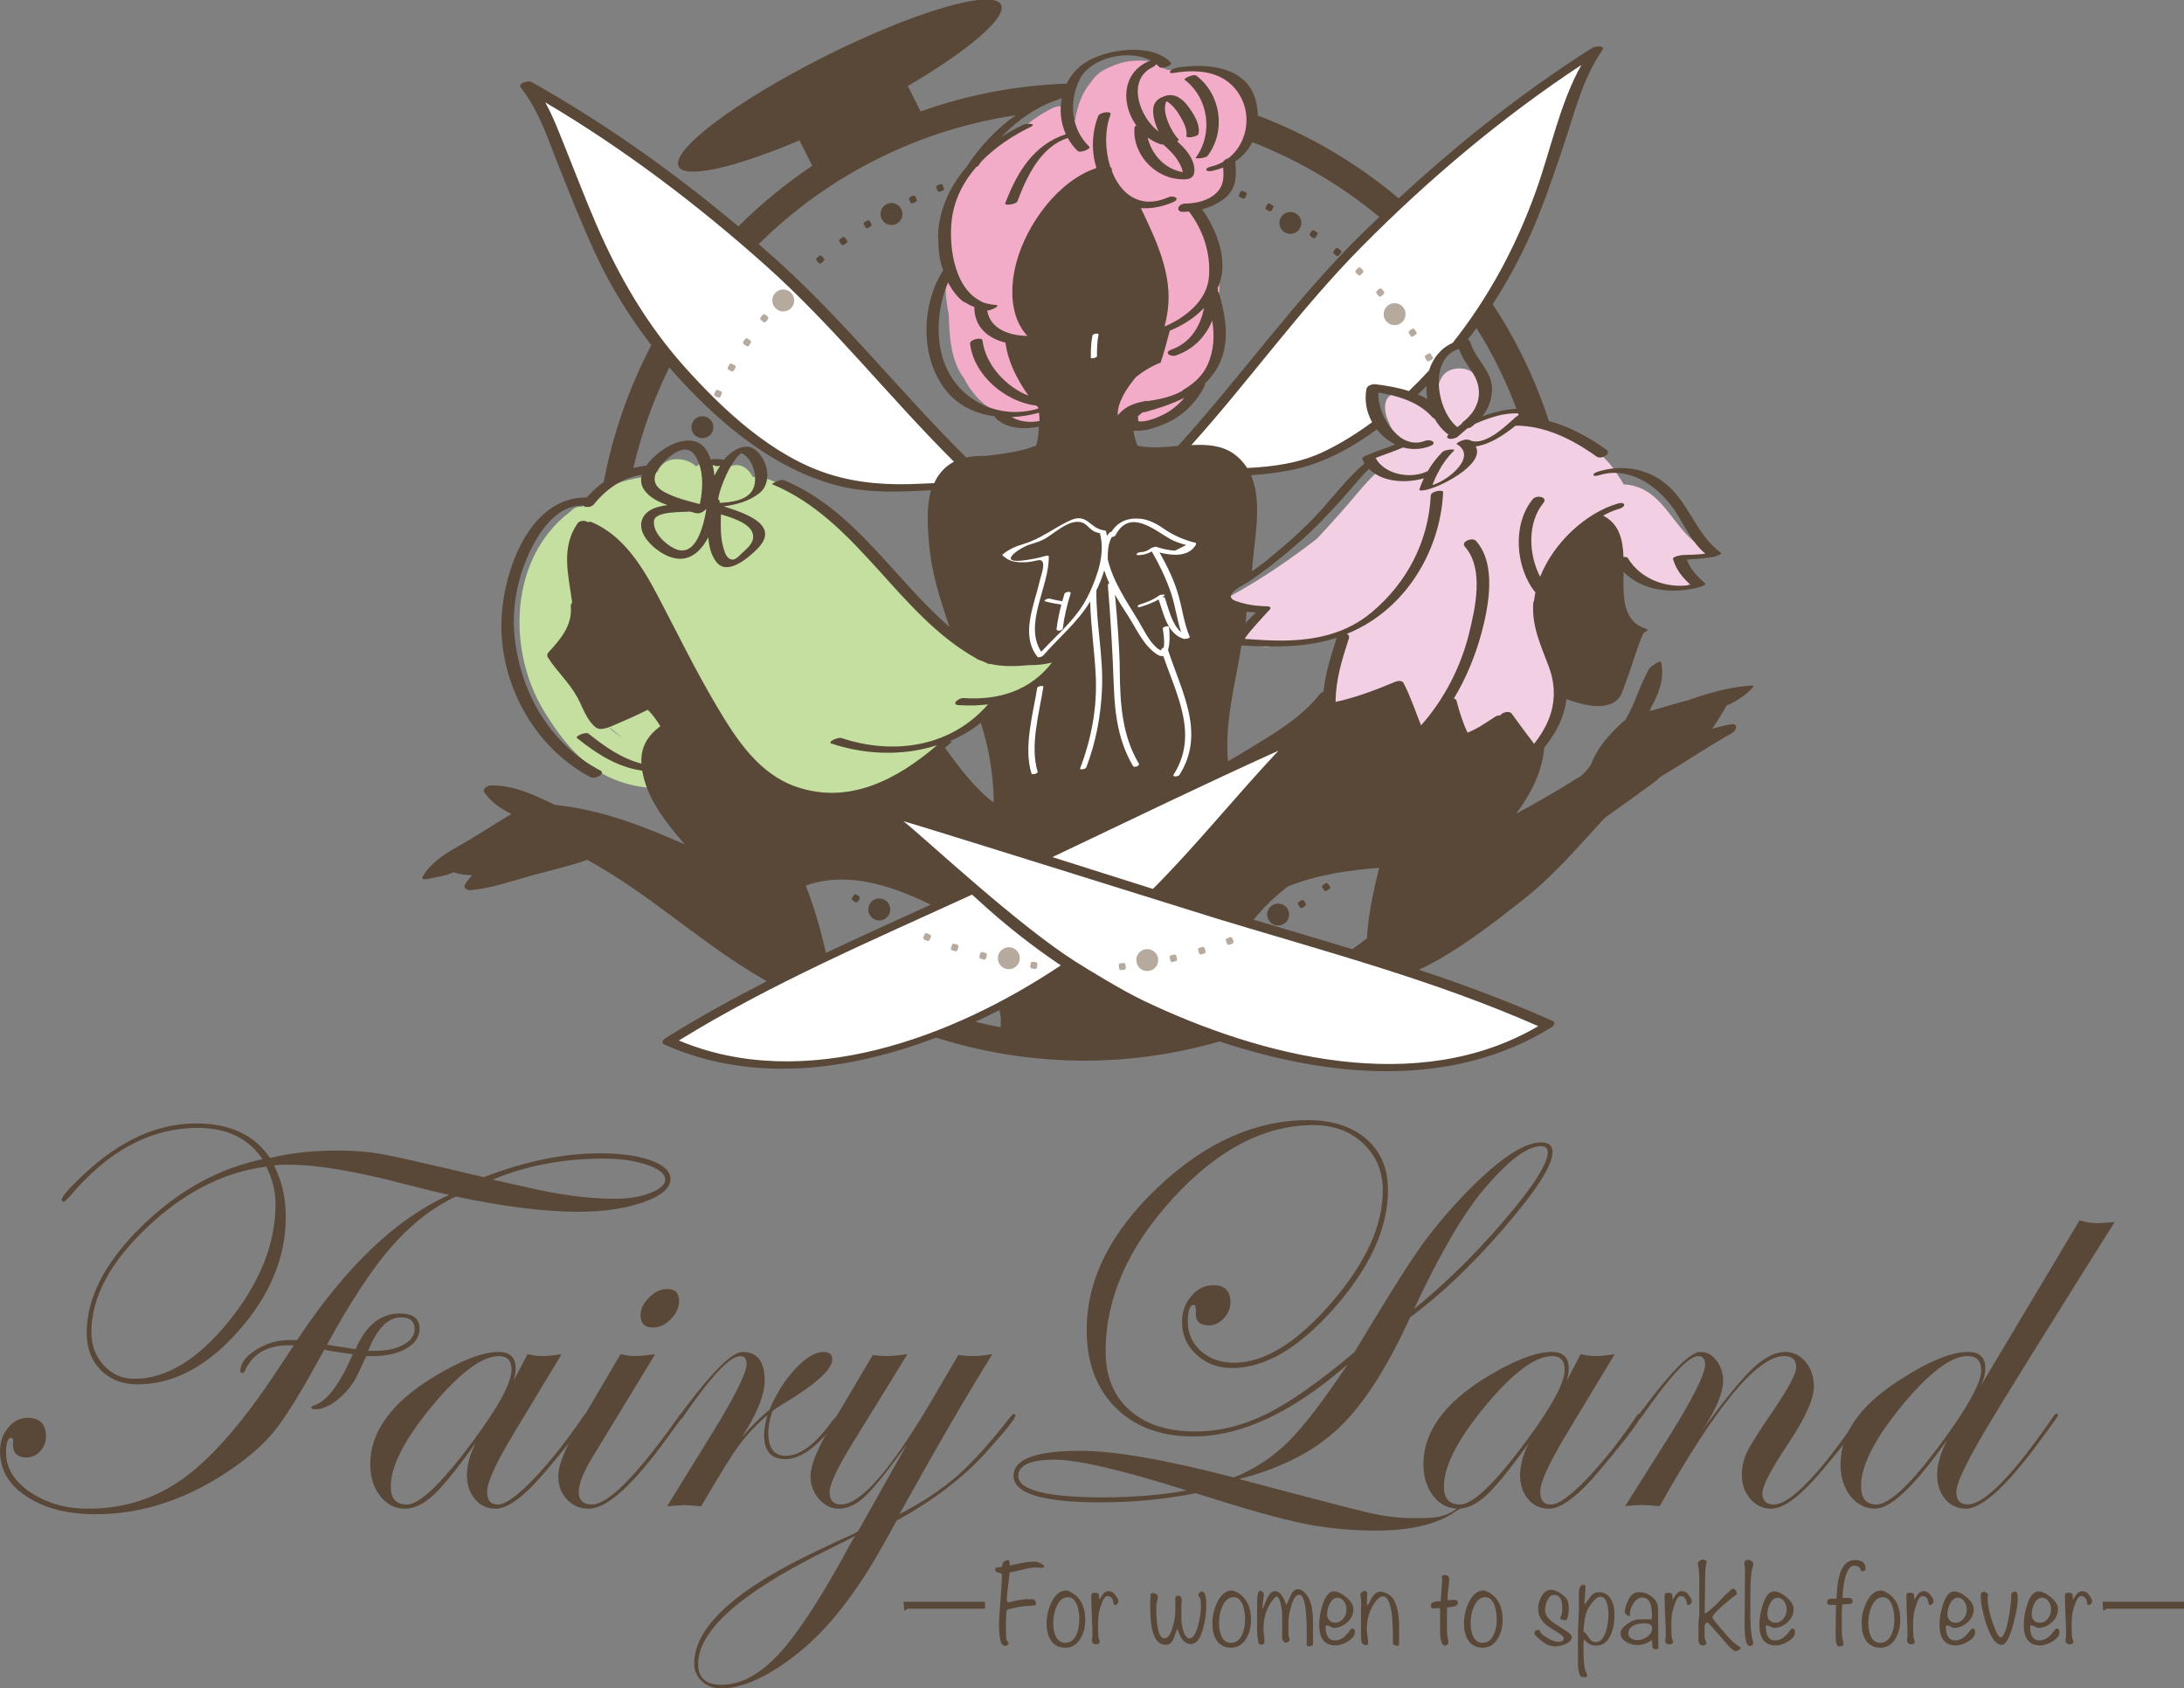 <?xml version="1.0" encoding="UTF-8"?><svg xmlns="http://www.w3.org/2000/svg" viewBox="0 0 510.68 394.75"><rect x="0" y="0" width="510.68" height="394.75" fill="#808080" stroke="none"/><defs><style>.f{fill:#f3acc7;}.g{fill:#fff;}.h{fill:#f2cfe2;}.i{fill:#b6aa9e;}.j{fill:#c4dfa0;}.k{fill:#594738;}.l{fill:#574738;}</style></defs><g id="a"><path class="k" d="m156.77,275.67c0,2.12-2.12,3.92-6.35,5.41-4.23,1.49-9.32,2.23-15.28,2.23-7.77,0-17.29-1.19-28.56-3.56-5.48,2.59-10.52,6.53-15.12,11.82-4.6,5.29-9.59,12.9-14.99,22.83,2.68.43,4.9.78,6.67,1.04,2.42-5.57,5.87-8.35,10.36-8.35,3.06,0,4.6,1.19,4.6,3.56,0,1.9-1.03,3.44-3.08,4.63-2.05,1.19-4.74,1.78-8.06,1.78h-1.29c-.13.17-.67,1.32-1.62,3.43-1.08,2.5-2.63,4.63-4.66,6.38-2.03,1.75-3.93,2.62-5.7,2.62-.6,0-.91-.13-.91-.39,0-.21.22-.39.65-.52,2.98-.91,6-4.9,9.07-11.98-1.25-.13-3.07-.39-5.44-.78l-1.23-.26c-.6,1.08-1.49,2.68-2.66,4.79-3.71,6.65-6.72,11.4-9.03,14.25-2.31,2.85-5.43,5.66-9.36,8.42-10.45,7.34-21.24,11.01-32.38,11.01-6.56,0-11.94-1.37-16.12-4.11-4.19-2.74-6.28-6.27-6.28-10.59,0-2.16.64-4,1.91-5.54,1.27-1.53,2.79-2.3,4.56-2.3,2.85,0,4.27,1.45,4.27,4.34,0,1.34-.44,2.49-1.33,3.46-.89.97-1.95,1.46-3.21,1.46-2.12,0-3.17-1.01-3.17-3.04.13-1.04,0-1.55-.39-1.55-.82,0-1.23,1.14-1.23,3.43,0,3.63,1.89,6.72,5.67,9.29,3.78,2.57,8.34,3.85,13.7,3.85,8.42,0,15.99-2.51,22.73-7.54,6.73-5.03,14.12-13.72,22.15-26.06.69-.99,1.7-2.53,3.04-4.6h-1.23c-4.84,0-8.18,1.86-10.04,5.57-.22.61-.45.91-.71.91-.35,0-.52-.17-.52-.52,0-1.73,1.22-3.36,3.66-4.89,2.44-1.53,5.02-2.3,7.74-2.3h1.88c11.31-17.1,23.16-28.41,35.55-33.93-3.32-.73-6.78-1.58-10.36-2.53-11.57-3.02-20.55-4.53-26.94-4.53-1.3,0-2.53.04-3.69.13,1.86,3.58,2.78,7.62,2.78,12.11,0,9.41-3.68,18.28-11.04,26.61-7.36,8.33-15.23,12.5-23.6,12.5-3.54,0-6.41-1.11-8.61-3.33-2.2-2.22-3.3-5.13-3.3-8.71,0-8.16,4.24-16.42,12.72-24.77s17.95-13.63,28.39-15.83c-3.28-4.88-8.31-7.32-15.09-7.32-11.1,0-21.13,5.4-30.11,16.19-.73.73-1.14,1.1-1.23,1.1-.26,0-.43-.15-.52-.45,0-.78,1.81-2.85,5.44-6.22,8.37-7.77,17.03-11.66,25.97-11.66,7.94,0,13.71,2.7,17.29,8.09,4.58-1.16,9.91-1.75,15.99-1.75,3.84,0,7.38.3,10.62.91,3.24.61,11.03,2.38,23.38,5.31,9.63-3.71,18.65-5.57,27.07-5.57,4.96,0,8.97.55,12.01,1.65,3.04,1.1,4.57,2.56,4.57,4.37Zm-92.34,5.83c0-2.89-.71-5.81-2.14-8.74-9.93,1.25-19.23,5.99-27.91,14.21-8.68,8.22-13.02,16.39-13.02,24.51,0,3.02.96,5.59,2.88,7.71,1.92,2.12,4.31,3.17,7.16,3.17,7.51,0,14.89-4.5,22.15-13.5,7.25-9,10.88-18.12,10.88-27.36Zm32.51,29.27c0-1.86-1.06-2.78-3.17-2.78-2.81,0-5.2,2.22-7.19,6.67l-.52,1.17h1.62c2.68,0,4.89-.47,6.64-1.42,1.75-.95,2.62-2.16,2.62-3.63Zm58.6-34.97c0-1.34-1.41-2.49-4.24-3.46-2.83-.97-6.23-1.46-10.2-1.46-9.41,0-18.04,1.64-25.9,4.92l8.68,1.94c7.25,1.68,13.92,2.53,20.01,2.53,3.11,0,5.83-.45,8.16-1.36,2.33-.91,3.5-1.94,3.5-3.11Z"/><path class="k" d="m137.44,330.94c0,.91-3.15,5.1-9.46,12.58-5.1,6.14-9.12,9.21-12.06,9.21-1.99,0-3.61-.74-4.86-2.23-1.25-1.49-1.88-3.36-1.88-5.6s.69-4.86,2.07-7.58c-4.32,6.04-7.62,10.12-9.91,12.24-2.29,2.11-4.51,3.17-6.67,3.17-2.29,0-4.21-.98-5.76-2.95-1.55-1.96-2.33-4.44-2.33-7.41,0-8.29,5.85-15.63,17.55-22.02,5.14-2.85,9.28-4.27,12.43-4.27,2.68,0,4.02,1.29,4.02,3.89,0,.73-.17,1.71-.52,2.91l3.3-6.28c1.29.3,2.44.45,3.43.45,1.17,0,2.68-.15,4.53-.45l-11.46,18.97c-3.97,6.65-5.96,11.03-5.96,13.15s.84,3.04,2.53,3.04,4.5-1.98,8.3-5.93c3.8-3.96,7.67-8.83,11.61-14.63.26-.43.5-.65.71-.65.26,0,.39.13.39.39Zm-17.84-10.72c0-2.11-.97-3.17-2.91-3.17-3.97,0-9.18,3.88-15.64,11.66-6.45,7.77-9.68,14.05-9.68,18.84,0,2.81,1.25,4.21,3.76,4.21,2.98,0,8.14-4.94,15.48-14.83,6-8.12,9-13.68,9-16.71Z"/><path class="k" d="m159.72,330.94c-.04.13-.26.48-.65,1.04l-2.79,3.83c-8.13,11.28-14.33,16.93-18.61,16.93-2.03,0-3.73-.72-5.09-2.17-1.36-1.45-2.04-3.25-2.04-5.41,0-2.5,1.49-6.3,4.47-11.4l10.1-17.16c1.34.3,2.4.45,3.17.45,1.17,0,2.81-.15,4.92-.45l-14.7,24.15c-2.12,3.5-3.17,6.2-3.17,8.09s1.02,2.91,3.05,2.91c3.85,0,10.61-6.85,20.3-20.56.22-.43.43-.65.65-.65.26,0,.39.13.39.39Zm-.94-26.78c0,1.51-.64,2.93-1.91,4.24-1.27,1.32-2.67,1.97-4.18,1.97-1.94,0-2.91-.97-2.91-2.91,0-1.42.67-2.79,2.01-4.11,1.34-1.32,2.74-1.98,4.21-1.98,1.86,0,2.78.93,2.78,2.78Z"/><path class="k" d="m196.76,330.94c0,.35-1.3,1.93-3.89,4.74-3.29,3.64-6.38,5.46-9.28,5.46-3.29,0-4.93-1.9-4.93-5.7,0-1.21.26-2.74.78-4.6-2.72,2.37-4.93,4.73-6.64,7.06-1.71,2.33-4.65,7.08-8.84,14.25-2.29-.17-3.63-.26-4.01-.26-.17,0-1.49.09-3.95.26l10.62-17.22c5.31-8.63,7.96-13.99,7.96-16.06,0-1.21-.5-1.81-1.49-1.81-2.42,0-6.81,4.65-13.17,13.95-.39.61-.74.91-1.04.91-.17-.04-.26-.17-.26-.39.04-.22.13-.39.26-.52l1.17-1.62c6.66-8.87,11.18-13.3,13.56-13.3,3.46,0,5.19,2.22,5.19,6.67,0,3.33-1.77,7.73-5.31,13.21,2.24-2.59,4.38-4.7,6.41-6.35,1.64-3.84,3.68-7.06,6.12-9.65,2.44-2.59,4.63-3.89,6.57-3.89,1.34,0,2.01.58,2.01,1.75,0,2.07-3,5.03-9,8.87-.95.61-2.37,1.49-4.27,2.66l-.78.65c-.61,1.99-.91,3.63-.91,4.92,0,3.63,1.36,5.44,4.09,5.44,3.37,0,7.05-2.79,11.03-8.38.86-.95,1.41-1.43,1.62-1.43.26,0,.39.13.39.39Z"/><path class="k" d="m237.42,331c0,.65-2.38,3.6-7.13,8.86-5.27,5.78-12.15,10.99-20.62,15.65l-3.17,5.7c-6.26,11.22-12.8,19.58-19.62,25.06-7.04,5.66-13.15,8.48-18.33,8.48-1.77,0-3.25-.56-4.44-1.68-1.19-1.12-1.78-2.5-1.78-4.14,0-8.68,9.99-17.66,29.98-26.94,1.64-.82,4.1-1.96,7.38-3.43l.97-.58,11.4-20.27c-4.49,6.17-7.75,10.22-9.78,12.14-2.03,1.92-4.08,2.88-6.15,2.88-1.77,0-3.31-.76-4.63-2.27-1.32-1.51-1.98-3.28-1.98-5.31,0-2.46,1.53-6.3,4.6-11.53l9.97-16.84c.99.17,2.14.26,3.43.26,1.12,0,2.68-.15,4.66-.45l-12.76,20.72c-3.63,5.87-5.44,9.71-5.44,11.53,0,1.94.88,2.91,2.65,2.91,4.66,0,11.83-8.27,21.5-24.8l5.96-10.17c.99.17,2.2.26,3.63.26,1.17,0,2.61-.15,4.34-.45-5.35,8.5-12.61,20.98-21.76,37.43,5.27-2.72,9.72-5.66,13.36-8.83,3.63-3.17,7.69-7.64,12.19-13.42.6-.78.99-1.16,1.17-1.16.26,0,.39.13.39.39Zm-37.4,28.07c-.69.39-3.13,1.62-7.32,3.69-19.64,9.76-29.46,18.52-29.46,26.29,0,3.24,1.81,4.86,5.44,4.86,4.58,0,9.13-2.48,13.66-7.45,4.53-4.96,10.14-13.66,16.84-26.1l.84-1.3Z"/><path class="k" d="m363.01,269.39c0,3.07-3.77,8.96-11.3,17.68-7.53,8.72-14.86,15.69-21.98,20.92-5.4,11.83-10.97,20.46-16.71,25.9-5.74,5.44-13.5,9.41-23.26,11.91,17.18,4.58,27.46,7.24,30.85,8,3.39.75,6.63,1.13,9.74,1.13,4.49,0,7.68.23,11.3-3.03.39-.21,1-.1.67,0-.32.11.39-.14.43,0,0,.69-.27-.02-2.56,1.59-4.23,2.9-10.38,4.36-18.45,4.36-5.91,0-11.61-.56-17.09-1.68-5.48-1.12-13.83-3.47-25.05-7.06-7.21,1.42-14.63,2.14-22.27,2.14-13.55,0-20.33-2.07-20.33-6.22,0-3.88,5.18-5.83,15.54-5.83,8.03,0,20,2.07,35.93,6.22,4.75-1.86,8.97-4.61,12.67-8.26,3.69-3.65,8.35-9.7,13.96-18.16-12.86,11.22-24.89,16.84-36.07,16.84-7.6,0-13.65-2.24-18.16-6.73-4.51-4.49-6.77-10.55-6.77-18.2,0-11.7,5.54-22.79,16.61-33.28,11.07-10.49,22.78-15.74,35.13-15.74,5.7,0,10.24,1.47,13.63,4.4,3.39,2.94,5.08,6.91,5.08,11.91,0,8.85-4.14,18-12.43,27.46-8.29,9.45-16.3,14.18-24.02,14.18-3.28,0-6.05-1.04-8.32-3.11-2.27-2.07-3.4-4.62-3.4-7.64,0-2.33.72-4.35,2.17-6.05,1.45-1.71,3.16-2.56,5.15-2.56,2.68,0,4.01,1.32,4.01,3.95,0,1.42-.52,2.69-1.55,3.79-1.04,1.1-2.2,1.65-3.5,1.65-2.12,0-3.13-.97-3.04-2.91.04-1.25-.11-1.88-.45-1.88-.95,0-1.42,1.34-1.42,4.01s1.03,4.99,3.08,6.8c2.05,1.81,4.61,2.72,7.67,2.72,7.12,0,14.71-4.65,22.76-13.95,8.05-9.3,12.08-18.08,12.08-26.32,0-4.45-1.52-8.1-4.57-10.98-3.04-2.87-6.94-4.31-11.69-4.31-11.44,0-22.39,5.72-32.86,17.16-10.47,11.44-15.7,23.36-15.7,35.75,0,5.83,1.87,10.4,5.6,13.73,3.73,3.33,8.86,4.99,15.38,4.99,5.61,0,11.19-1.38,16.74-4.14,5.55-2.76,12.38-7.58,20.5-14.44,6.78-11.35,11.7-19.23,14.76-23.63,2.93-4.23,6.45-8.5,10.55-12.82,7.99-8.37,14.09-12.56,18.33-12.56,1.77,0,2.66.78,2.66,2.33Zm-85.55,79.07c-15.15-4.79-25.44-7.19-30.88-7.19s-8.48,1.25-8.48,3.76c0,3.37,6.62,5.05,19.87,5.05,7.16,0,13.66-.54,19.49-1.62Zm84.45-79.07c0-.95-.52-1.42-1.55-1.42-3.2,0-7.58,3.26-13.14,9.78-4.96,5.83-10.49,15.26-16.58,28.3,7.38-6,14.44-12.94,21.17-20.82,6.73-7.88,10.1-13.16,10.1-15.83Z"/><path class="k" d="m383.7,330.94c0,.91-3.16,5.1-9.46,12.58-5.1,6.14-9.12,9.21-12.06,9.21-1.99,0-3.61-.74-4.86-2.23-1.25-1.49-1.88-3.36-1.88-5.6s.69-4.86,2.07-7.58c-4.32,6.04-7.62,10.12-9.91,12.24-2.29,2.11-4.51,3.17-6.67,3.17-2.29,0-4.21-.98-5.76-2.95-1.55-1.96-2.33-4.44-2.33-7.41,0-8.29,5.85-15.63,17.55-22.02,5.14-2.85,9.28-4.27,12.43-4.27,2.68,0,4.01,1.29,4.01,3.89,0,.73-.17,1.71-.52,2.91l3.3-6.28c1.29.3,2.44.45,3.43.45,1.16,0,2.68-.15,4.53-.45l-11.46,18.97c-3.97,6.65-5.96,11.03-5.96,13.15s.84,3.04,2.53,3.04,4.5-1.98,8.3-5.93c3.8-3.96,7.67-8.83,11.61-14.63.26-.43.5-.65.71-.65.26,0,.39.13.39.39Zm-17.84-10.72c0-2.11-.97-3.17-2.91-3.17-3.97,0-9.19,3.88-15.64,11.66-6.45,7.77-9.68,14.05-9.68,18.84,0,2.81,1.25,4.21,3.76,4.21,2.98,0,8.14-4.94,15.48-14.83,6-8.12,9-13.68,9-16.71Z"/><path class="k" d="m435.7,330.94c0,.91-3.13,5.1-9.4,12.58-5.14,6.14-9.19,9.21-12.12,9.21-1.95,0-3.58-.76-4.9-2.27-1.32-1.51-1.98-3.37-1.98-5.57,0-1.94.4-3.75,1.2-5.41.8-1.66,2.88-4.95,6.25-9.87,3.5-5.18,5.25-8.48,5.25-9.91,0-1.77-.93-2.66-2.78-2.66-6.3,0-16.02,11.7-29.14,35.1-2.12-.17-3.39-.26-3.82-.26-1.51,0-2.94.09-4.27.26l10.1-15.99c5.74-9.15,8.61-14.87,8.61-17.16,0-1.29-.54-1.94-1.62-1.94-2.21,0-6.55,4.65-13.04,13.95-.39.56-.69.87-.91.91-.22,0-.35-.13-.39-.39.04-.22.13-.39.26-.52l1.23-1.62c6.61-8.87,11.07-13.3,13.36-13.3,1.47,0,2.72.67,3.76,2.01,1.04,1.34,1.56,2.94,1.56,4.79,0,2.76-1.62,6.6-4.86,11.53,5.09-7.04,9.01-11.85,11.75-14.44,2.74-2.59,5.28-3.89,7.61-3.89,1.9,0,3.5.78,4.79,2.33,1.29,1.55,1.94,3.48,1.94,5.76,0,2.89-1.99,7.32-5.96,13.27-4.06,6.09-6.09,9.97-6.09,11.66,0,1.77.89,2.65,2.66,2.65,3.85,0,10.48-6.85,19.91-20.56.22-.43.43-.65.65-.65.26,0,.39.13.39.39Z"/><path class="k" d="m494.47,285.7c-16.19,25.73-26.4,42.18-30.63,49.34-4.27,7.3-6.41,11.89-6.41,13.79s.89,2.91,2.66,2.91c3.93,0,10.61-6.85,20.04-20.56.26-.43.5-.65.71-.65.26,0,.39.13.39.39-.04.13-.26.48-.65,1.04l-2.79,3.83c-8.17,11.28-14.2,16.93-18.09,16.93-1.99,0-3.61-.74-4.86-2.23-1.25-1.49-1.88-3.4-1.88-5.73s.78-5.03,2.33-8.09c-7.55,10.71-13.17,16.06-16.84,16.06-2.29,0-4.21-.98-5.76-2.95-1.55-1.96-2.33-4.44-2.33-7.41,0-7.12,4.42-13.58,13.27-19.36,7.04-4.62,12.56-6.93,16.58-6.93,2.68,0,4.02,1.29,4.02,3.89,0,1.21-.37,2.57-1.1,4.08l23.12-38.72c1.42.43,2.83.65,4.21.65.34,0,1.68-.09,4.01-.26Zm-31.21,34.77c0-2.29-1.06-3.43-3.17-3.43-3.89,0-9.01,3.87-15.38,11.62-6.37,7.75-9.55,14-9.55,18.75,0,2.89,1.19,4.34,3.56,4.34,3.45,0,9.39-6,17.81-18,4.49-6.48,6.73-10.9,6.73-13.28Z"/><path class="k" d="m211.28,374.49h19.04v1.62h-18.17c-.14.23-.43.39-.73.43l-.14-2.05Z"/><path class="k" d="m244.21,366.26c-.21.21-.45.31-.71.31-.12,0-.29-.02-.51-.06-.23-.04-.41-.06-.54-.06-.8,0-1.86.16-3.19.49-1.58.4-2.64.63-3.19.69l-.6,5.38c-.04.38-.06.71-.06.97,0,.42.14.63.43.63.08,0,.16,0,.26-.03,1.82-.46,3.14-.68,3.96-.68,1.18,0,1.58-.02,1.2-.06.38.04.68.23.91.57l.09.71c-.06.13-.15.2-.29.2s-.31.02-.53.06c-.22.04-.38.06-.5.06-1.63,0-3.48.31-5.53.94-.13.63-.2,2.02-.2,4.19,0,1.79.07,2.78.2,2.99.08.11.17.23.27.34.1.11.16.21.16.28,0,.13-.11.28-.31.44-.21.16-.37.24-.48.24-.02,0-.3-.15-.85-.46-.4-1.04-.6-2.42-.6-4.13,0-1.35.11-3.35.33-6,.22-2.65.33-4.65.33-6,0-.29-.13-.45-.4-.49-.42-.08-.66-.14-.74-.2-.29-.19-.43-.36-.43-.51,0-.19.09-.38.26-.57.08-.04.31-.07.71-.08.32-.02.54-.1.66-.23.04-.15.06-.29.06-.43,0-.28.19-.54.57-.77.3-.17.56-.26.77-.26.19,0,.29.12.31.37v.6c.04.14.1.23.2.29.89-.19,1.79-.38,2.71-.57,1.08-.21,2-.31,2.74-.31,1.08,0,1.94.38,2.57,1.14Z"/><path class="k" d="m253.76,378.75c0,1.63-.36,3.06-1.08,4.28-.85,1.46-2.04,2.2-3.56,2.2s-2.69-.6-3.45-1.8c-.63-.99-.94-2.3-.94-3.93s.36-3.2,1.08-4.76c.91-1.92,2.07-2.88,3.48-2.88.36,0,.87.21,1.54.63,1.96,1.22,2.94,3.31,2.94,6.27Zm-1.37-.03c0-1.21-.16-2.31-.49-3.28-.47-1.35-1.21-2.02-2.2-2.02-1.14,0-2.03.75-2.68,2.25-.49,1.16-.74,2.4-.74,3.73,0,1.2.17,2.21.51,3.02.49,1.12,1.26,1.68,2.31,1.68,1.14,0,2-.65,2.59-1.94.46-1.01.68-2.16.68-3.45Z"/><path class="k" d="m261.51,374.21c0,.08,0,.24-.03.48-.25.38-.48.57-.71.57-.15,0-.29-.09-.4-.29-.06-1.2-.55-1.8-1.48-1.8-.61,0-1.21,1.12-1.8,3.36-.23.82-.34,1.91-.34,3.28,0,1.75.05,2.82.14,3.22.02.06.07.18.14.36.08.18.11.32.11.41,0,.42-.29.63-.86.63-.65,0-.97-.33-.97-1,0-.09.02-.23.07-.41.05-.18.07-.32.07-.41,0-1.04-.05-2.61-.14-4.7-.09-2.09-.14-3.66-.14-4.7,0-.38.07-.61.2-.7.13-.09.39-.13.77-.13.47,0,.75.17.83.51.02.38.04.75.06,1.11.49-.76.78-1.19.85-1.28.42-.47.86-.71,1.31-.71.34,0,.68.1,1.03.31.19.11.45.41.78.88.33.47.5.81.5,1Z"/><path class="k" d="m282.06,375.27c0,1.8-.24,3.59-.71,5.36-.67,2.51-1.63,3.76-2.91,3.76-.93,0-1.73-.58-2.39-1.74-.25-.57-.49-1.15-.74-1.74l-.11.06c-.27.76-.54,1.52-.83,2.28-.4.87-1,1.31-1.8,1.31-2.41,0-3.62-2.9-3.62-8.69,0-1.33.04-2.38.11-3.14.13-.19.3-.28.51-.28s.46.08.74.24c.28.16.43.35.43.56,0,.25-.06.63-.19,1.15-.12.52-.18.94-.18,1.24,0,4.94.64,7.41,1.91,7.41.82,0,1.47-.93,1.97-2.79.4-1.42.59-2.71.57-3.85v-2.74c0-.4.23-.6.68-.6.55,0,.83.38.83,1.14,0,.09-.01.24-.04.43-.03.19-.04.33-.04.43v3.51c0,.82.14,1.69.43,2.62.36,1.24.84,1.85,1.45,1.85.82,0,1.5-1.04,2.05-3.11.42-1.6.63-2.99.63-4.19s-.08-1.93-.23-2.19c0-.02-.07-.1-.2-.26-.13-.15-.2-.26-.2-.31,0-.21.09-.41.27-.6.18-.19.37-.29.58-.29.68,0,1.03,1.06,1.03,3.17Z"/><path class="k" d="m292.52,378.75c0,1.63-.36,3.06-1.08,4.28-.86,1.46-2.04,2.2-3.56,2.2s-2.69-.6-3.45-1.8c-.63-.99-.94-2.3-.94-3.93s.36-3.2,1.08-4.76c.91-1.92,2.07-2.88,3.48-2.88.36,0,.87.21,1.54.63,1.96,1.22,2.94,3.31,2.94,6.27Zm-1.37-.03c0-1.21-.16-2.31-.49-3.28-.47-1.35-1.21-2.02-2.2-2.02-1.14,0-2.03.75-2.68,2.25-.5,1.16-.74,2.4-.74,3.73,0,1.2.17,2.21.51,3.02.49,1.12,1.26,1.68,2.31,1.68,1.14,0,2-.65,2.59-1.94.46-1.01.68-2.16.68-3.45Z"/><path class="k" d="m307.03,384.56c-.4.25-.7.37-.91.37-.13,0-.32-.07-.57-.2v-3.09c0-5.87-.6-8.8-1.8-8.8-.71,0-1.33.91-1.86,2.74-.41,1.46-.62,2.7-.62,3.7v2.85c0,.15.04.37.13.64.08.28.13.48.13.61,0,.15-.11.31-.31.46-.21.15-.39.23-.54.23-.17,0-.36-.12-.57-.36-.21-.24-.31-.44-.31-.61v-5.73c0-.61-.1-1.38-.31-2.31-.27-1.18-.59-1.77-.97-1.77-.21,0-.52.27-.94.8-1.43,1.82-2.14,4.07-2.14,6.73,0,.32.04.8.11,1.44.08.64.11,1.11.11,1.41,0,.57-.24.86-.71.86-.23,0-.43-.1-.6-.29-.08-.09-.16-.52-.26-1.28-.09-.68-.14-1.15-.14-1.4v-6.73c0-1.94.23-2.91.68-2.91.19,0,.39.09.58.27.2.18.3.37.3.56,0,.4-.06.92-.17,1.57-.11.84-.18,1.36-.2,1.57l.14.14c.36-.82.72-1.63,1.08-2.45.51-1.05,1.12-1.57,1.82-1.57.99,0,1.84,1.06,2.57,3.19.19-.23.43-.7.71-1.43.29-.72.54-1.23.77-1.54.36-.46.81-.68,1.34-.68s1.08.34,1.71,1.03c1.16,1.24,1.74,3.48,1.74,6.71v5.26Z"/><path class="k" d="m316.81,381.54c0,.84-.56,1.59-1.68,2.25-1.01.61-1.96.91-2.85.91-2.55,0-3.82-1.61-3.82-4.84,0-1.43.26-2.96.77-4.59.68-2.13,1.56-3.19,2.62-3.19.91,0,1.91.46,2.99,1.38,1.08.92,1.62,1.84,1.62,2.75,0,1.18-.48,2.21-1.42,3.08-.95.87-2.02,1.31-3.22,1.31-.11,0-.36-.09-.73-.29-.37-.19-.62-.29-.76-.29-.25,0-.37.08-.37.23,0,2.19.72,3.28,2.17,3.28.74,0,1.42-.25,2.05-.74.38-.29.8-.73,1.25-1.34.36-.47.6-.71.71-.71.44,0,.66.27.66.8Zm-1.97-5.25c0-.67-.19-1.29-.57-1.87-.38-.58-.88-.87-1.51-.87-.76,0-1.38.48-1.85,1.43-.4.8-.6,1.62-.6,2.48,0,.55.18,1.01.53,1.38.35.37.8.55,1.35.55.78,0,1.42-.33,1.94-1,.48-.61.71-1.31.71-2.11Z"/><path class="k" d="m327.13,384.5c-.11.21-.26.31-.46.31s-.52-.13-.97-.4v-1.74c0-6.31-.79-9.46-2.35-9.46-.49,0-1.02.36-1.59,1.08-1.44,1.79-2.16,4.04-2.16,6.75,0,.36.05.89.16,1.58.1.69.16,1.22.16,1.58,0,.29-.19.43-.58.43-.74,0-1.1-.6-1.1-1.79v-6.47c0-.17,0-.42.03-.74.02-.32.03-.57.03-.74,0-.25-.03-.61-.1-1.08-.07-.47-.1-.83-.1-1.05,0-.15.12-.33.36-.53.24-.2.42-.3.56-.3.25,0,.48.13.68.4-.06,1.24-.08,1.96-.08,2.17,0,.29,0,.56.03.83.17-.06.4-.37.68-.94.36-.72.66-1.21.91-1.48.46-.53.98-.8,1.57-.8.23,0,.57.09,1.03.26,1.03.38,1.76,1.01,2.19,1.88.74,1.5,1.11,3.49,1.11,5.96v4.3Z"/><path class="k" d="m340.52,375.38c-.15.11-.51.21-1.08.29-.63.08-.99.14-1.08.2-.02.21-.03,1.26-.03,3.16,0,1.48.02,2.48.06,2.99,0,.21.05.54.14,1,.1.46.14.81.14,1.05,0,.15-.1.3-.29.46-.19.15-.36.23-.51.23-.38,0-.68-.39-.91-1.17-.15-.57-.23-1.11-.23-1.62v-5.93c-.11-.09-.54-.09-1.28,0-.59.08-.89-.14-.89-.66,0-.72.77-1.05,2.31-1l.37-5.16c0-.06-.02-.15-.07-.27-.05-.12-.07-.21-.07-.27,0-.11.08-.22.23-.33.15-.1.33-.15.54-.13.66.06,1,.39,1,1,0,.47-.07,1.19-.2,2.14-.13.95-.2,1.65-.2,2.11,0,.23.02.45.06.66l1.57-.09c.53,0,.8.21.8.63,0,.3-.12.54-.37.71Z"/><path class="k" d="m351.35,378.75c0,1.63-.36,3.06-1.08,4.28-.86,1.46-2.04,2.2-3.56,2.2s-2.69-.6-3.45-1.8c-.63-.99-.94-2.3-.94-3.93s.36-3.2,1.08-4.76c.91-1.92,2.07-2.88,3.48-2.88.36,0,.87.21,1.54.63,1.96,1.22,2.94,3.31,2.94,6.27Zm-1.37-.03c0-1.21-.16-2.31-.48-3.28-.48-1.35-1.21-2.02-2.2-2.02-1.14,0-2.03.75-2.68,2.25-.5,1.16-.74,2.4-.74,3.73,0,1.2.17,2.21.51,3.02.49,1.12,1.26,1.68,2.31,1.68,1.14,0,2-.65,2.59-1.94.45-1.01.68-2.16.68-3.45Z"/><path class="k" d="m367.54,382.7c0,.67-.5,1.23-1.51,1.69-.84.36-1.64.54-2.42.54-.51,0-1.1-.12-1.77-.37-.36-.15-.94-.55-1.74-1.21-.87-.71-1.31-1.2-1.31-1.47,0-.59.35-.86,1.05-.8h.17c.04.58.65,1.2,1.82,1.87,1.06.62,1.92.92,2.56.92.84,0,1.26-.29,1.26-.86,0-.34-.51-.82-1.54-1.43-1.41-.82-2.37-1.48-2.88-1.97-1.04-1.01-1.57-2.17-1.57-3.49,0-.99.26-1.93.77-2.83.59-1.07,1.33-1.6,2.22-1.6.65,0,1.43.3,2.34.9.91.6,1.44,1.2,1.6,1.81.15.51.23,1.11.23,1.8,0,.74-.13,1.55-.4,2.42-.17.13-.37.2-.6.2-.13,0-.34-.05-.63-.16-.29-.1-.43-.21-.43-.33,0,.08.11-.13.31-.63.15-.32.23-.91.23-1.77,0-2.03-.64-3.05-1.91-3.05-.67,0-1.2.45-1.6,1.34-.34.72-.51,1.46-.51,2.2,0,.93.54,1.84,1.62,2.71.36.3,1.36.96,2.99,1.97,1.08.67,1.62,1.19,1.62,1.57Z"/><path class="k" d="m377.52,377.38c0,1.88-.28,3.46-.83,4.73-.74,1.77-1.91,2.65-3.51,2.65-1.04,0-1.96-.49-2.73-1.45-.13.06-.2.65-.2,1.77,0,2.47.12,4.22.37,5.25.02.09.11.32.27.68.16.36.24.58.24.66,0,.3-.19.46-.57.46-.46,0-.78-.07-.95-.2-.18-.13-.34-.57-.47-1.31-.11-.63-.17-1.12-.17-1.48v-7.24c0-.67.03-1.56.1-2.68.07-1.31.11-2.2.12-2.68.02-.51.02-1.18,0-2v-2.02c0-1.31.34-1.97,1.03-1.97.34,0,.51.12.51.37,0,.47-.04,1.17-.11,2.08-.08.91-.11,1.6-.11,2.05h.11c.44-.59.87-1.19,1.31-1.79.51-.67,1.15-1,1.91-1,1.27,0,2.23.57,2.88,1.71.53.91.8,2.05.8,3.42Zm-1.43.11c0-1.01-.1-1.87-.31-2.59-.32-1.06-.85-1.6-1.57-1.6-.53,0-1.18.46-1.94,1.4-.66.82-1.13,1.65-1.4,2.51-.21.65-.38,1.6-.51,2.85-.08.91-.12,1.35-.12,1.31,0,.06.09.15.26.29.11.08.23.16.34.26.3.44.61.88.92,1.33.31.45.78.67,1.4.67,1.04,0,1.82-.86,2.36-2.57.38-1.21.57-2.5.57-3.85Z"/><path class="k" d="m387.81,385.19c0,.27-.21.4-.63.4-.46,0-.73-.19-.83-.57-.02-.06-.03-.43-.03-1.11,0-.19-.03-.34-.09-.46-1.06.78-2.21,1.17-3.45,1.17-.86,0-1.68-.24-2.48-.71-.91-.53-1.37-1.2-1.37-2s.54-1.54,1.62-2.28c.99-.68,1.9-1.03,2.74-1.03h2.82c.11-.11.17-.31.17-.6,0-1.27-.11-2.23-.31-2.88-.34-1.08-1.02-1.62-2.02-1.62-.72,0-1.39.46-2,1.37-.55.84-.83,1.63-.83,2.39v.31c0,.15-.08.23-.23.23-.19,0-.4-.11-.63-.34-.23-.23-.34-.43-.34-.6,0-.53.16-1.2.48-2.01.32-.81.68-1.42,1.05-1.84.48-.51,1.06-.77,1.77-.77,1.08,0,2.08.34,2.99,1.03.97.74,1.46,1.63,1.48,2.68l.09,9.24Zm-1.51-4.53c0-.76-.59-1.14-1.77-1.14-.93,0-1.75.16-2.45.48-.89.42-1.34,1.05-1.34,1.88,0,.51.24.91.71,1.2.4.25.87.37,1.43.37.82,0,1.59-.27,2.32-.8.73-.53,1.1-1.2,1.1-2Z"/><path class="k" d="m395.56,374.21c0,.08,0,.24-.03.48-.25.38-.48.57-.71.57-.15,0-.29-.09-.4-.29-.06-1.2-.55-1.8-1.48-1.8-.61,0-1.21,1.12-1.8,3.36-.23.82-.34,1.91-.34,3.28,0,1.75.05,2.82.14,3.22.02.06.06.18.14.36.08.18.12.32.12.41,0,.42-.29.63-.86.63-.65,0-.97-.33-.97-1,0-.09.02-.23.07-.41.05-.18.07-.32.07-.41,0-1.04-.05-2.61-.14-4.7-.1-2.09-.14-3.66-.14-4.7,0-.38.07-.61.2-.7s.39-.13.77-.13c.47,0,.75.17.83.51.02.38.04.75.06,1.11.49-.76.78-1.19.86-1.28.42-.47.86-.71,1.31-.71.34,0,.68.1,1.03.31.19.11.45.41.78.88.33.47.5.81.5,1Z"/><path class="k" d="m406.99,385.47c-.48.38-.86.57-1.14.57-.42,0-1.14-.6-2.17-1.79-1.3-1.54-1.98-2.35-2.06-2.42-.23-.19-.63-.64-1.2-1.34-.5-.59-.93-1-1.32-1.23l-.52.68v2.82c0,.17.07.41.2.73.13.31.2.56.2.73,0,.11-.08.22-.24.33-.16.1-.31.16-.44.16-.76,0-1.14-.41-1.14-1.23v-3.99c0-.25.03-.61.09-1.1.06-.48.09-.85.09-1.1v-7.87c0-1.12-.04-2-.13-2.65,0-.09-.04-.3-.13-.63-.05-.27-.08-.48-.08-.66,0-.19.15-.38.44-.57.29-.19.55-.29.78-.29.17,0,.36.05.56.16.2.1.3.23.3.39,0,.02-.05.25-.15.68-.14.51-.21,1.51-.21,2.99l-.12,8.27.14.14c.61-.38,1.45-1.08,2.52-2.11.67-.68,1.33-1.37,2-2.05,1.09-1.1,1.72-1.65,1.92-1.65.29,0,.51.13.69.39.17.26.25.53.23.81l-.03.14c-.73.47-1.8,1.33-3.21,2.56-1.62,1.43-2.44,2.37-2.44,2.82,0,.17.29.6.86,1.28.9,1.05,1.79,2.09,2.66,3.13,1.2,1.31,2.22,2.17,3.06,2.57v.31Z"/><path class="k" d="m409.96,384.08c0,.5-.27.74-.8.74-.84,0-1.24-1.72-1.22-5.16l.09-12.8c0-.21-.03-.51-.09-.9-.06-.39-.08-.68-.08-.87.36-.27.66-.4.91-.4.26,0,.53.1.8.29.27.19.4.42.4.68,0,.19-.05.44-.14.74-.12.38-.18.62-.2.71-.23,1.29-.34,3.1-.34,5.42,0,3.74-.01,5.55-.03,5.41.06,2.34.21,4.1.46,5.27,0,.06.04.18.13.38.08.2.13.36.13.47Z"/><path class="k" d="m419.74,381.54c0,.84-.56,1.59-1.68,2.25-1.01.61-1.96.91-2.85.91-2.55,0-3.82-1.61-3.82-4.84,0-1.43.26-2.96.77-4.59.69-2.13,1.56-3.19,2.62-3.19.91,0,1.91.46,2.99,1.38,1.08.92,1.62,1.84,1.62,2.75,0,1.18-.47,2.21-1.43,3.08-.95.87-2.02,1.31-3.22,1.31-.11,0-.36-.09-.73-.29-.37-.19-.62-.29-.75-.29-.25,0-.37.08-.37.23,0,2.19.72,3.28,2.17,3.28.74,0,1.43-.25,2.05-.74.38-.29.8-.73,1.25-1.34.36-.47.6-.71.71-.71.44,0,.66.27.66.8Zm-1.97-5.25c0-.67-.19-1.29-.57-1.87-.38-.58-.88-.87-1.51-.87-.76,0-1.38.48-1.85,1.43-.4.8-.6,1.62-.6,2.48,0,.55.18,1.01.53,1.38.35.37.8.55,1.35.55.78,0,1.43-.33,1.94-1,.48-.61.71-1.31.71-2.11Z"/><path class="k" d="m436.24,366.77c0,.38-.29.57-.86.57-.11,0-.2-.02-.26-.06-.08-.82-.61-1.22-1.6-1.22-.93,0-1.65,1.07-2.17,3.21-.34,1.51-.51,2.95-.51,4.32.13-.02.3-.02.51,0h.77c.7,0,1.05.21,1.05.63,0,.13-.02.32-.06.57-.31.17-.79.26-1.44.26-.5,0-.81.04-.92.11-.06.74-.09,2.08-.09,4.02v2.05c0,.91.11,1.83.34,2.77.04.1.06.18.06.26,0,.46-.32.68-.97.68-.57,0-.86-.77-.86-2.31,0-4.18.04-6.65.12-7.41.04,0-.45,0-1.45,0-.44,0-.66-.21-.66-.63,0-.55.38-.83,1.14-.83h1.03c.04-.38.08-.86.11-1.45.29-5.05,1.7-7.58,4.25-7.58,1.63,0,2.45.68,2.45,2.05Z"/><path class="k" d="m444.33,378.75c0,1.63-.36,3.06-1.08,4.28-.85,1.46-2.04,2.2-3.56,2.2s-2.69-.6-3.45-1.8c-.63-.99-.94-2.3-.94-3.93s.36-3.2,1.08-4.76c.91-1.92,2.07-2.88,3.48-2.88.36,0,.87.21,1.54.63,1.96,1.22,2.94,3.31,2.94,6.27Zm-1.37-.03c0-1.21-.16-2.31-.48-3.28-.47-1.35-1.21-2.02-2.2-2.02-1.14,0-2.03.75-2.68,2.25-.49,1.16-.74,2.4-.74,3.73,0,1.2.17,2.21.51,3.02.49,1.12,1.26,1.68,2.31,1.68,1.14,0,2-.65,2.59-1.94.46-1.01.68-2.16.68-3.45Z"/><path class="k" d="m452.09,374.21c0,.08,0,.24-.03.48-.25.38-.49.57-.71.57-.15,0-.29-.09-.4-.29-.06-1.2-.55-1.8-1.48-1.8-.61,0-1.21,1.12-1.79,3.36-.23.82-.34,1.91-.34,3.28,0,1.75.05,2.82.14,3.22.02.06.07.18.14.36.07.18.11.32.11.41,0,.42-.29.63-.86.63-.65,0-.97-.33-.97-1,0-.09.02-.23.07-.41.05-.18.07-.32.07-.41,0-1.04-.05-2.61-.14-4.7-.1-2.09-.14-3.66-.14-4.7,0-.38.07-.61.2-.7.13-.09.39-.13.77-.13.48,0,.75.17.83.51.02.38.04.75.06,1.11.49-.76.78-1.19.85-1.28.42-.47.86-.71,1.31-.71.34,0,.68.1,1.03.31.19.11.45.41.79.88.33.47.5.81.5,1Z"/><path class="k" d="m461.86,381.54c0,.84-.56,1.59-1.68,2.25-1.01.61-1.96.91-2.85.91-2.55,0-3.82-1.61-3.82-4.84,0-1.43.26-2.96.77-4.59.68-2.13,1.56-3.19,2.62-3.19.91,0,1.91.46,2.99,1.38,1.08.92,1.62,1.84,1.62,2.75,0,1.18-.48,2.21-1.43,3.08-.95.87-2.02,1.31-3.22,1.31-.12,0-.36-.09-.73-.29-.37-.19-.62-.29-.76-.29-.25,0-.37.08-.37.23,0,2.19.72,3.28,2.17,3.28.74,0,1.43-.25,2.05-.74.38-.29.8-.73,1.25-1.34.36-.47.6-.71.71-.71.44,0,.66.27.66.8Zm-1.97-5.25c0-.67-.19-1.29-.57-1.87-.38-.58-.88-.87-1.51-.87-.76,0-1.38.48-1.85,1.43-.4.8-.6,1.62-.6,2.48,0,.55.18,1.01.53,1.38.35.37.8.55,1.36.55.78,0,1.42-.33,1.94-1,.47-.61.71-1.31.71-2.11Z"/><path class="k" d="m471.78,373.02c.12,1.63-.23,3.89-1.03,6.76-.86,3.19-1.76,4.79-2.71,4.79-1.14,0-2.18-1.21-3.13-3.62-.59-1.46-1.08-3.19-1.48-5.19-.19-.93-.29-1.91-.29-2.94,0-.15.08-.31.24-.47.16-.16.32-.24.47-.24.23,0,.57.19,1.03.57-.08.32-.11.65-.11.97,0,1.16.23,2.56.68,4.19.42,1.48.91,2.81,1.48,3.99.32.65.59.97.8.97.74,0,1.39-1.49,1.94-4.48.42-2.32.63-4.2.63-5.64,0-.11.09-.24.27-.37.18-.13.34-.2.47-.2.47,0,.72.3.74.91Z"/><path class="k" d="m481.56,381.54c0,.84-.56,1.59-1.68,2.25-1.01.61-1.96.91-2.85.91-2.55,0-3.82-1.61-3.82-4.84,0-1.43.26-2.96.77-4.59.68-2.13,1.56-3.19,2.62-3.19.91,0,1.91.46,2.99,1.38,1.08.92,1.62,1.84,1.62,2.75,0,1.18-.47,2.21-1.43,3.08-.95.87-2.02,1.31-3.22,1.31-.11,0-.36-.09-.73-.29-.37-.19-.62-.29-.76-.29-.25,0-.37.08-.37.23,0,2.19.72,3.28,2.16,3.28.74,0,1.43-.25,2.05-.74.38-.29.8-.73,1.25-1.34.36-.47.6-.71.71-.71.44,0,.66.27.66.8Zm-1.97-5.25c0-.67-.19-1.29-.57-1.87-.38-.58-.88-.87-1.51-.87-.76,0-1.38.48-1.85,1.43-.4.8-.6,1.62-.6,2.48,0,.55.18,1.01.53,1.38.35.37.8.55,1.35.55.78,0,1.43-.33,1.94-1,.47-.61.71-1.31.71-2.11Z"/><path class="k" d="m489.17,374.21c0,.08,0,.24-.03.48-.25.38-.48.57-.71.57-.15,0-.29-.09-.4-.29-.06-1.2-.55-1.8-1.48-1.8-.61,0-1.21,1.12-1.8,3.36-.23.82-.34,1.91-.34,3.28,0,1.75.05,2.82.14,3.22.02.06.07.18.14.36.08.18.12.32.12.41,0,.42-.29.63-.86.63-.65,0-.97-.33-.97-1,0-.09.02-.23.07-.41.05-.18.07-.32.07-.41,0-1.04-.05-2.61-.14-4.7-.1-2.09-.14-3.66-.14-4.7,0-.38.06-.61.2-.7.13-.09.39-.13.77-.13.47,0,.75.17.83.51.02.38.04.75.06,1.11.49-.76.78-1.19.86-1.28.42-.47.86-.71,1.31-.71.34,0,.68.1,1.03.31.19.11.45.41.78.88.33.47.5.81.5,1Z"/><path class="k" d="m491.64,374.49h19.04v1.62h-18.17c-.14.23-.43.39-.73.43l-.14-2.05Z"/></g><g id="b"><path class="j" d="m247.25,152.95c-5.79,1.54-11.5,1.67-17.29.09-6.67-1.82-11.09-6.91-15.58-11.8-8.7-9.47-17.43-19.07-28.11-26.37-.69-.47-1.42-.63-2.13-.56-2.41-1.64-5.33-2.92-8.1-2.79-1.27-2.34-3.37-3.67-5.93-2.14-1.94-1.06-4.23-1.88-6.18-1.03-.44.19-.8.43-1.13.7-1.21-1.1-2.83-1.75-4.75-1.69-2.25.06-3.63,1.33-4.34,3.03-1.21.25-2.38.63-3.53,1.21-4.69.6-8.99,2.34-12.85,5.24-.57.43-.98,1.01-1.24,1.66-.75-.11-1.54.06-2.23.64-.25.21-.48.44-.71.65-.05.04-.1.07-.16.11-13.84,10.76-14.43,32.03-5.91,46.14,4.38,7.26,9.81,14.05,18.08,16.76,6.86,2.25,15.29,2.69,19.04-4.72,1.64-3.25-.32-4.73-2.79-4.64.31-1.01.12-1.92-.02-2.61-.5-2.43-2.46-3.98-4.91-4.29-.6-.67-1.23-1.31-1.96-1.86-1.17-.89-3.81-1.63-5.8-1.28-.25-1.13-.95-2.05-2.21-2.41-5.8-1.63-9.31-6.53-11.43-11.89.57.89,1.21,1.75,1.91,2.57,4.08,4.74,8.15-3.62,5-7.29-3.37-3.91-4.18-9.17-3.5-14.18.05-.35.06-.72.05-1.1.26.26.59.47,1,.61,1.91.63,3.75.86,5.55.83.13.23.27.47.41.7-.22,1.45.51,2.9,1.81,3.54,4.47,9.29,7.27,19.35,13.89,27.52-.41,1.01-.45,2.11.12,3.16,5.14,9.45,12.32,20.35,24.02,21.74,4.73.56,10.64.3,15.55-1.61.85-.09,1.72-.24,2.61-.46,6.09-1.49,13.13-5.32,15.89-11.24,2.11-.71,4.02-1.75,5.07-3.45,2.93-.53,5.65-1.98,7.36-4.54.47-.7.76-1.66.87-2.68,4.97.43,10.09-.12,15.03-1.43,4.7-1.25,5.57-10.43-.48-8.83Zm-93.84,21.96c.37.25.77.48,1.2.67-.74-.09-1.48-.25-2.21-.41.35-.05.69-.14,1.02-.26Zm-10.56-4.6c.87.78,1.78,1.52,2.73,2.21-1.08-.64-2.12-1.43-3.1-2.34.13.04.25.08.38.12Z"/><path class="h" d="m398.57,128.52c-.28-.13-.58-.25-.87-.37.06-.19-.03-.4-.38-.63-6.44-4.34-8.47-13.42-17.18-14.25-.13-.01-.29,0-.46.01-.43-.77-.89-1.52-1.4-2.21-4.71-7.76-14.38-11.89-23.73-12.25.08-.3.05-.62-.16-.94-.06-.09-.12-.17-.2-.24.29-.08.58-.15.87-.24.76-.24,1.11-.55,1.12-.77.53-.32.74-.65-.28-.59-3.74.19-7.9.62-11.4,2.25.19-.58.3-1.17.3-1.77.22-.6.4-1.22.54-1.84,1.01-1.78,1.12-4.1.32-5.98-1.11-2.57-4.75-3.2-7.03-1.94-2.17,1.2-2.77,4.24-2.37,7.11-.03.67-.03,1.34,0,2.01-.7.07-1.37.38-1.95.83-1.64-1.4-3.27-2.78-5.16-3.89-.28-.16-.56-.27-.83-.32-.47-.34-1.01-.57-1.59-.55-3.01.12-3.24,3.13-2.53,5.44.15.49.35.97.58,1.45.33.96.89,1.83,1.65,2.52.64.73,1.38,1.34,2.19,1.82-1.46.95-3.18,1.35-4.79,1.97-1.04.4-3.06,1.5-2.34,2.94.29.58.66,1.19,1.08,1.76-1.92,1.68-3.67,3.65-5.34,5.66-2.99,3.6-6.13,7.02-9.29,10.44-6.39,4.93-13.04,9.5-20.18,13.38-.1.03-.2.07-.29.1-.97.31-1.45.92-1.57,1.6-.15.15-.18.28-.03.37.02,1.37,1.4,2.79,3.14,2.25,1.45-.46,2.87-.98,4.27-1.53.13,0,.26,0,.39-.03.27-.06.54-.11.8-.16.21.05.42.12.63.17.46.15.91.32,1.36.5-.08.17-.15.35-.22.52-.03.03-.07.05-.09.08-1.4,1.6-2.88,3.12-4.38,4.62-.76.63-1.54,1.24-2.31,1.86-1.36,1.08.6.62,1.58.3-.5.4-.79.76-.14.74.94-.03,1.96-.18,2.98-.44.66.61,1.55,1.04,2.37.95,2.19-.24,4.38-.55,6.57-.95.4.1.81.17,1.23.14,2.94-.22,5.73-1,8.42-2.09.7-.23,1.39-.49,2.07-.78-2.91,7.36-3.92,15.98-4.01,22.82-.05,3.67,3.46,4.57,5.97,2.51,2.95-2.42,4.85-5.55,6.38-8.89,1.04-.18,2-.72,2.81-1.42-.13,1.27-.24,2.54-.28,3.83-.11,3.14,2.76,3.49,5.17,2.66-.28,1.6-.52,3.21-.67,4.84-.35,3.71,3.18,3.55,5.96,2.02,1.64.71,4.51-.3,6.31-1.87,1.72,1.24,4.91.52,6.64-1.42.35-.03.71-.09,1.07-.18.42.11.88.15,1.37.13.04.06.07.12.11.18-1.48,3.2.39,7.1,4.76,4.72,7.35-4,10.15-15,8.57-22.8-.13-.66-.39-1.14-.72-1.48.06-1.33.02-2.66-.14-4-.12-1-.43-1.71-.88-2.21.73-3.51,1.18-7.06,1.15-10.68,1.17-.36,2.24-1.08,2.89-1.94,1.81-2.41,3.12-5.44,3.83-8.64.93-.47,1.76-1.13,2.34-1.9.81.62,1.92.76,3.05.56.49.66.98,1.33,1.48,1.99.22.29.44.56.66.84-.33.21-.56.5-.58.88-.22,4.68,5.07,7.05,9.66,8-.15.31.12.58,1.18.71,1.54.19,3.05.27,4.6.28,1.95-.05,4.14-1.75,1.78-2.03-.47-.68-.89-1.39-1.37-2.06-.16-.22-.53-.36-.99-.43.55-.6.95-1.28,1.1-1.98h.99c.23,0,.66-.08,1.13-.22.26-.03.52-.06.78-.07.47-.03,3.52-1.03,1.96-1.75Z"/><path class="f" d="m288.21,37.86c2.85-2.8,4.27-6.93,4.3-10.96.04-6.07-5.34-9.54-10.68-10.41-.58-.09-1.12-.03-1.64.16-1.91-.34-3.69-.38-5.79-.22-2.72.21-3.8-1.97-6.32-2.19-3-.25-5.71.13-8.21,1.31-1.97.71-3.67,1.91-4.78,3.65-2.11,2.51-3.24,5.73-3.74,9.11-.11-.12-.23-.23-.36-.33-.59-2.29-2.35-3.99-4.98-2.66-2.97,1.49-5.62,3.39-7.95,5.6-1.16.01-2.48.59-3.71,1.99-.16.18-.32.36-.47.54-.68.27-1.38.73-2.05,1.42-.68.7-1.39,1.52-2.12,2.44-1.02.31-1.97.85-2.76,1.58-4.33,4.01-8.14,12.74-5.96,18.76-.05,1.35.04,2.66.32,3.89-.43,4.23-.28,8.26.54,12.06.13,5.18.5,10.84,3.59,14.9,2.24,4.36,5.81,7.8,10.75,8.96.47.62,1.12,1.09,1.96,1.3,6.48,1.58,13.29-.92,19.89-1.25.47.29,1.07.52,1.81.67,1.16.23,2.33.34,3.5.35.58.37,1.33.56,2.31.47,3.45-.3,6.76-1.71,9.29-3.97,1.66-1.13,3.15-2.5,4.37-4.11.19-.25.34-.52.45-.79,4-2.97,6.58-7.57,6.58-13.85,0-1.26-.55-2.11-1.38-2.6-.03-.37-.05-.73-.1-1.11,0-.05,0-.11,0-.16h-.02c-.04-.29-.07-.59-.12-.89,1.48-6.97-1.51-14.94-4.6-21.57.39-.34.78-.79,1.13-1.39.15-.25.28-.49.42-.74.12-.08.24-.17.36-.25,1.11-.06,2.21-.28,3.22-.75.76-.32,1.42-.78,1.97-1.39.49-.54.8-1.16.93-1.88,0-.62.02-1.24-.06-1.86-.04-.35-.17-.69-.32-1.02.26-.75.42-1.54.44-2.35,0-.16,0-.31-.02-.47Zm-21.2,27.37c.68,4.33,1.06,8.69,1.65,13.03-.54.13-1,.37-1.36.69-1.83-.92-4.55-.79-6.26,1.09-1.53,1.69-4.1,4.98-3.04,7.4-.77-.23-1.54-.5-2.29-.82-.32-.13-.64-.22-.97-.27-3.25-4.58-7.52-8.29-11.62-12.11-.39-.36-.79-.61-1.19-.77-.03-2.48-.21-4.97-.25-7.33-.02-.91-.03-1.81-.03-2.72,2.23-2.22,3.36-5.11,4.2-8.17,1.87-3.24,2.98-6.97,3.73-10.71.88-.58,1.76-1.17,2.63-1.78,1.77,6.54,6.27,13.37,13.92,11.78.23-.05.44-.11.66-.17.45.13.94.14,1.44.07.57,1.8,1.02,3.64,1.4,5.49-2.06.62-2.92,3.35-2.62,5.3Z"/></g><g id="c"><g id="d"><path class="g" d="m228.9,111.7c-14.33-13.33-26.33-29.33-40.67-43-19.33-18.33-41.67-35.67-65-48.67,3.33,4,5.33,8.67,7,13.67,6,14.67,11,29.33,20.33,42.33,9.67,13.67,23.67,27.33,39,34.33,12,5.33,23.67,3.67,36,3l3.33-1.67Z"/><path class="g" d="m311.03,63.78c-13.59,14.4-24.73,31.02-38.34,45.09l3.42,1.49c12.35.01,24.09,1.06,35.79-4.9,3.78-1.97,7.45-4.37,10.97-7.07-.52-.73-.79-1.59-.59-2.46-3.06-.84-1.73-5.61,1.37-4.8,1.9.49,3.78.95,5.38,2.07,1.86-1.7,3.66-3.48,5.4-5.31.08-1.1.42-2.18,1.16-3.14,1.33-1.73,2.96-3,4.88-4.04.12-.07.24-.11.36-.15,3.01-3.74,5.77-7.59,8.2-11.44,8.63-13.48,12.85-28.39,18.07-43.35,1.4-5.08,3.15-9.85,6.27-14.02-22.62,14.21-44,32.7-62.34,52.03Z"/><path class="g" d="m303.43,172.47c-22.32,9.88-43.95,20.4-65.93,30.92-26.78,12.75-56.31,24.54-81.03,40.16,21.98,10.2,49.1,4.78,70.39-5.1,15.45-7.01,30.22-16.58,42.23-28.05,9.27-8.61,16.14-18.49,24.38-27.73l9.96-10.2Z"/><path class="g" d="m205.65,189.19c23.63,6.76,46.66,14.24,70.03,21.68,28.48,9,59.56,16.66,86.38,28.8-20.51,13.21-48.31,11.57-70.91,4.67-16.38-4.85-32.43-12.33-46-22.11-10.44-7.29-18.65-16.19-28.15-24.26l-11.35-8.79Z"/></g><g id="e"><path class="k" d="m279.56,36.93c-.14.19,2.35.13,2.85-.54,4.31-5.81,3.09-14.34-2.68-18.71-.61-.46-3.08.7-2.74.96,5.64,4.27,6.77,12.63,2.57,18.29Z"/><path class="k" d="m403.93,164.89c2.16-.96,4.1-2.26,5.77-3.98.25-.26.42-.66-.09-.63-5.11.3-9.92,1.71-14.68,3.37-1.98.45-7.52,2.21-9.13,2.58-.02,0-.04.02-.07.02.15-.34.29-.68.42-1.03,1.87-3.22,3.03-6.76,2.28-10.35-.15-.73-2.62,1.16-2.81,1.48-2.17,3.79-3.29,8.18-5.53,11.92-.17.15-.33.29-.49.44-.18.11-.34.23-.46.37-.04.05-.08.1-.12.15-2.71,2.49-5.15,5.2-6.67,8.66-.07.15-.07.25-.06.33-.08.15-.18.31-.25.46-.4.86-1.61,2.12-2.56,2.9-.01,0-.02.01-.03.02-.07.02-.14.05-.21.07-.22.14-.45.29-.68.43-.24.13-.47.26-.71.39,0,.02,0,.03.01.05-4.12,2.59-9.3,5.54-13.34,7.7,3.43-4.58,6.15-9.95,6.56-15.46,2.75-3.35,4.69-7.02,5.19-11.32,3.68,1.28,7.98,2.49,11.08.76,1.74-.97,2.03-2.72,2.72-4.5,1.52-3.89,2.52-7.93,4.22-11.75.72-.31,1.26-.74.7-.91-5.69-1.78-5.45-7.54-5.36-13.36,4.49,4.57,11.63,5.24,17.8,3.57.18-.05,1.7-.52,1.25-.91-1.86-1.62-3.4-3.28-4.28-5.53,2.11-.11,4.2-.3,6.31-.64.17-.03,2.17-.62,1.64-1-5.83-4.21-7.38-11.82-13.13-16.3-4.49-3.5-10.2-4.27-15.52-2.64-1.66.51-1.45,1.37.23.85,7.55-2.31,14.53,3.13,18.22,9.09,2.11,3.41,3.59,6.73,6.62,9.28-1.71.18-3.41.26-5.18.29-.34,0-2.58.31-2.39.96.76,2.58,2.24,4.33,4.15,6.06-5.69.85-11.68-1.3-14.75-6.34-.14-.23-.53-.26-.98-.19-.15-4.08-.99-7.79-4.77-9.69,1.24-.7,2.51-1.25,3.8-1.62,1.7-.49,1.39-1.71-.33-1.22-7.52,2.18-15.04,9.16-18.19,17.13-2.76-5.23-2.99-12.74.74-17.23,1.19-1.43-1.56-1.99-2.45-.93-4.85,5.83-4.09,16.04.57,21.78,0,0,.02.02.03.02-.14.66-.24,1.33-.31,1.99-.11.14-.18.29-.19.46-.39,5.39,1.73,9.9,3.6,14.83.7,1.84,1.08,3.63,1.18,5.36l.02,1.25c-.08,4.17-1.8,8.01-4.6,11.53-1.77-2.33-3.54-4.67-5.24-7.06-.54-.75-2.23-.33-2.69.41-.39-.01-.78.06-1.09.26-2.13,1.35-4.19,2.88-6.55,3.77-1.12-2.36-1.9-4.85-2.55-7.38-.08-.33-.33-.52-.65-.6,2.87-4.74,5.01-9.95,6.45-15.27,1.7-6.31,3.57-16.13-1.25-21.55-.88-.99-3.63.18-2.65,1.28,4.6,5.17,2.46,14.43.97,20.48-1.92,7.74-5.84,15.36-11.19,21.34-1.34-3.33-2.45-6.75-4.12-9.94-.34-.65-1.46-.44-1.97-.22-4.55,1.9-9.09,3.64-13.89,4.68,0-5.14,1.5-9.91,3.09-14.81.18-.56-.06-.92-.46-1.1,1.94-.79,3.85-1.76,5.72-2.98,10.11-6.58,16.23-18.25,16.8-30.15.03-.68-2.85-.24-2.9.78-.52,10.75-5.58,20.43-13.81,27.31-5.83,4.88-12.75,6.44-20.18,6.6-3.13.07-6.27-.17-9.4-.38-.62-.04,5.46-6.59,5.64-6.76.61-.56.1-.86-.55-.87-2.57-.05-4.92-.37-7.34-1.26-3.4-1.25,2.01-3.82,2.9-4.4,4.26-2.8,8.2-6.01,12.03-9.37,3.59-3.15,6.81-6.55,10.01-10.1,1.76-1.95,3.9-4.67,6.26-6.99,3.04,3.08,8.52,3.44,12.83,2.2-.39.82-.74,1.67-1.04,2.53-.14.39.61.32.79.3,3.41-.29,14.73-6.04,12.37-10.29,3.21-.44,6.55-2.6,9.32-4.85,6.79-.02,13.12,3.06,18.99,7.25,1.01.72,3.57-.69,2.24-1.64-4.23-3.02-8.74-5.43-13.45-6.71-1.75-5.37-3.91-10.68-6.52-15.89-2-3.98-4.21-7.77-6.6-11.41,3.4-5.24,6.39-10.76,8.91-16.46,2.96-6.67,5.28-13.61,7.62-20.52,2.58-7.62,4.44-15.74,9.11-22.4.86-1.22-1.82-.9-2.29-.6-16.21,10.27-31.26,22.22-45.33,35.23-9.89-8.31-21.03-14.84-32.93-19.36-.03-1.05-.17-2.14-.44-3.26-1.96-8.35-11.7-9.07-18.59-7.9-1.2.2-2.54,1.53-.51,1.19,5.88-1,12.14-.25,15.36,5.32,2.87,4.97,1.5,11.35-2.72,14.65-.53.13-1.03.43-1.23.83-.85.48-1.77.86-2.78,1.09-1.73.39-1.43,1.4.27,1.02.89-.2,1.72-.47,2.51-.78.26,2.71.04,4.92-2.48,6.68-1.86,1.29-4.29,1.72-6.5,1.76-1.58.03-2.29,1.97-.31,1.93.44,0,.87-.04,1.31-.08,3.33,4.35,5.1,9.73,4.67,15.23-.43,5.6-5.5,9.57-10.38,11.65.32-1.28.58-2.58.75-3.87,1.1-8.41-2.76-16.4-6.29-23.81,2.51.19,5.14-.36,7.53-1.4,1.86-.81.15-1.69-1.13-1.13-6.65,2.9-11.12-.8-13.19-6.13.08-.36-.05-.75-.36-1-1.29-4.01-1.3-8.72.05-12.24.35-.91-2.54-.55-2.89.38-1.5,3.92-1.63,8.23-.39,12.14-9.08,3.02-16.31,13.26-18.69,21.93-1.67,6.09-1.49,13.06,2.54,17.33-4.23-.06-8.73-1.62-9.41-5.96.03,0,.07,0,.1.01.69.04,3.35-1.21,1.85-1.29-.68-.04-1.32-.16-1.92-.32-.03,0-.06.01-.09,0q-.9-.18-1.78-.76c-6.24-3.38-7.36-13.97-6.25-20.11.76-4.2,2.78-7.88,5.52-11.04.25-.11.46-.24.56-.39.2-.3.41-.6.62-.9,3.3-3.4,7.41-6.1,11.52-8.09,1.74-.84-.95-.88-1.71-.52-1.75.85-3.46,1.79-5.1,2.83,3.77-3.91,8.25-7.08,13.5-8.8.28-.09.48-.2.65-.32-.58,2.83-.29,5.84.92,8.5-7.57,2.46-11.46,9.01-14.18,16.18-.22.57,2.57.26,2.86-.5,2.2-5.8,5.4-12.73,11.77-14.8.61,1.1,1.37,2.14,2.32,3.05.58.55,3.23-.52,2.72-1.01-4.32-4.13-4.83-10.6-2.21-15.8,2.57-5.09,11.52-7.14,16.7-4.28-.26,0-.55.06-.82.19-6.18,2.93-6.15,10.08-2.7,14.9-.23.16-.39.35-.41.56-.51,5.9,4.4,11.41,10.19,11.99,1.88.19,3.91.27,3.83-2.19-.08-2.6-2.06-4.89-4.02-6.61.28-.18.43-.36.31-.48-1.59-1.6-4.12-6.47-2.83-8.91.06.03.11.05.19.09.32.18.61.44.88.68.85.74,1.49,1.7,2.07,2.65.78,1.27,1.81,3.18,1.52,4.73-.12.62,2.73.15,2.85-.53.42-2.26-1.2-4.76-2.49-6.48-1.28-1.71-3.06-3.07-5.29-2.38-2.37.73-3.13,2.18-2.76,4.61.19,1.21.61,2.52,1.21,3.73-4.66-3.47-7.5-12.18-1.39-15.07.5-.24.73-.49.78-.72.27.22.53.44.77.7.53.57,3.23-.46,2.72-1.01-4.43-4.78-15.34-3.25-20.28.12-1.82,1.25-3.19,2.91-4.12,4.77-11.44.4-22.95,2.51-34.15,6.5l-2.98-5.95c14.11-8.27,23.28-16.04,21.79-19.01-1.9-3.78-20.31,1.62-41.13,12.06-20.81,10.45-36.15,21.98-34.25,25.77,1.49,2.98,13.21.27,28.26-6.11l2.98,5.95c-6.3,4.21-12.07,8.97-17.28,14.18-15.06-12.69-31.21-24.13-48.37-33.78-.7-.39-3.32.28-2.48,1.35,4.31,5.48,6.31,11.97,8.86,18.35,2.8,7,5.55,14.01,8.75,20.84,3.51,7.5,7.87,14.49,12.89,20.99-5.27,10.06-9.02,20.84-11.13,31.99-1.42,1.03-2.76,2.24-3.99,3.62-.07,0-.14-.01-.23-.01-13.12.08-19.01,16.89-19.65,27.72-.89,15.22,7.31,30.58,20.82,37.7,1.01.53,3.61-.86,2.26-1.57-11.42-6.01-18.15-17.33-19.9-29.91-.84-6.06-.06-12.38,2.08-18.1,2.08-5.56,6.51-13.87,13.34-13.91.11,0,.23-.02.35-.05.47.52,1.99.49,2.54-.19,3.03-3.66,6.56-6.28,11.29-6.96-.35,1.27-.22,2.57.76,3.8,1.23,1.56,3.18,2.55,5.27,3.27-2.29.28-4.49.91-5.56,2.58-2.26,3.53,1.97,7.47,4.89,8.99,4.84,2.52,8.13-.17,10.18-4.05.16,2.1.63,4.13,1.88,5.76,2.62,3.42,7.73-1.2,9.56-3.03,5.64-5.64-2.97-8.41-7.85-9.96,2.98-.38,5.94-1.21,8.3-3.04,3.26-2.52,1.97-8.14-1.08-10.32-2.41-1.71-5.62.6-7.23,2.51-.6-.18-1.21-.22-1.85-.22-.38,0-.77.05-1.14.16-.25-.73-.55-1.44-.96-2.11-2.22-3.67-6.72-2.45-9.69-.59-1.45.91-3.27,2.4-4.46,4.12-.07,0-.14,0-.23,0-.96.1-1.87.29-2.77.51,1.88-8.13,4.71-16.02,8.4-23.52,2.17,2.52,4.45,4.96,6.82,7.31,9.31,9.25,20.8,17.68,33.77,20.62,6.35,1.44,13,1.2,19.46.85.4-.02.77-.04,1.16-.06-1.16,4.08-.77,9.02-.45,12.75.56,6.58,2.62,13,4.77,19.23-13.05-11.27-22.23-27.5-38.76-34.34-.77-.32-2.92.88-2.74.95,20.12,8.32,29.35,30.57,47.92,40.83,0,.03,0,.06,0,.08.92.32,1.82.67,2.69,1.11.02,0,.04.01.06.02.08,0,.16,0,.25-.03,3.05.68,6.05.61,9.1.3,1.85.02,3.71-.16,5.44-.61-5.06,6.54-12.4,8.88-20.69,8.31-1.11-.08-3.08,1.52-1.12,1.65,2.32.16,4.61.1,6.84-.18-8.65,9.97-22.04,11.95-34.27,7.87-.78-.26-3.41.93-2.34,1.29,8.09,2.7,16.87,2.92,24.71.39-9.26,7.93-20.48,13.98-32.9,9.73-8.79-3.01-14.04-11.12-18.54-18.69-5.04-8.47-9.33-17.32-13.91-26.03-3.59-6.83-8.08-14.09-15.48-17.19-.21-.09-.54-.06-.88.03-.59-.47-1.87-.43-2.38.31-3.97,5.78-2.07,12.13-1.24,18.51-.22.24-.35.52-.32.85.39,4.5-2.42,7.74-5.27,10.82-.29.31-.33.75-.1,1.11,2.11,3.34,4.98,5.84,6.91,9.38,1.26,2.31,2.16,5.34,4.3,7,1.28.99,3.72-.3,4.91-.8,2.45-1.04,4.88-2.12,7.25-3.32,1.14,1.15,2.08,2.46,2.94,3.84-2.95,2.22-4.63,4.81-4.43,8.75-4.65-1.19-8.62-4.01-12.36-7-.65-.52-3.22.61-2.72,1.01,4.53,3.62,9.27,6.74,15.1,7.62.04,0,.1,0,.16,0,.12.71.29,1.46.52,2.26,1.61,5.61,5.48,10.42,9.42,14.99-9.74-4.28-19.59-8.15-30.33-9.22-4.81-2.28-9.57-4.66-15.03-4.55-.73.01-2.08.82-1.46,1.69,1.66,2.32,3.85,3.77,6.31,4.97-4.27,2.54-8.4,5.32-12.74,7.74-3.14,1.75-6.05,3.71-7.97,6.81-.64,1.02,1.1.69,1.72.54,1.94-.47,3.68-.57,5.42-1.47,1.42.51,2.9.69,4.4.71-.66.65-1.19,1.34-1.71,2.22-.48.82.64,1.32,1.27,1.27,4.92-.41,9.5-2.09,14.23-3.4,4.41-1.22,8.82-2.17,13.12-3.69,14.8,8.07,27.3,20.14,41.98,28.38-8.12,4.15-16.11,8.55-23.86,13.41-.42.26-.85,1.06-.19,1.36,20.53,9.15,43.03,6.25,63.63-1.59,21.1,6.71,44.13,7.31,66.27.9,25.45,8.46,54.33,11.22,77.76-3.4.42-.26.85-1.06.19-1.36-10.23-4.58-20.71-8.46-31.33-12,8.79-4.13,16.99-10.59,24.56-16.54,6.66-5.23,12.64-12.14,18.49-18.52.08-.07.17-.14.25-.22.21-.19.4-.38.59-.57,3.76-2.63,7.5-5.31,11.18-8.04.49-.36.88-.74,1.21-1.11,6.54-3.88,10.36-6.6,16.97-10.37,1.13-.64,1.4-2.32-.28-2.02-1.49.26-2.95.62-4.38,1.04,1.18-1.75,2.3-3.54,3.36-5.37.06-.11.1-.2.13-.28Zm-112.45-21.88c.72.09,1.45.15,2.19.19-.84.8-1.64,1.64-2.43,2.48.11-.89.17-1.78.24-2.67Zm-19.99-109.27c.14.04.3.05.48.03,1.03.87,1.97,1.81,2.81,2.86.47.59,1.66,2.34,1.78,3.63-1.95-.39-3.64-1.17-5.24-2.75-1.44-1.43-2.52-3.34-2.96-5.36.94.69,1.98,1.24,3.12,1.6Zm-95.42,92.25c-.27,1.45-1.72,2.52-2.71,3.47-.84.82-1.85,2.03-3.09.93-.66-.58-.92-1.63-1.15-2.44-.69-2.45-.61-5.12-.55-7.69,3.52,1.01,8.07,2.62,7.49,5.73Zm-6.17-15.11c.59-1.28,1.3-2.5,2.14-3.63.37-.49.82-.95,1.32-1.32.25.08.47.24.67.39,2.32,1.65,3.32,5.98,1.86,8.37-1.42,2.34-4.91,2.75-7.64,2.88,0-.06.02-.13.03-.19.04-.32-.11-.52-.36-.63.33-2.03,1.14-4.04,1.98-5.87Zm-2.77-2.01c.38.17.84.13,1.27.02-.48.73-.94,1.5-1.35,2.32-.07-.85-.21-1.68-.42-2.49.17.03.34.08.5.15Zm-2.19,10.28c.08-.01.15-.04.22-.06-.7,4.19-2.55,11.4-7.36,9.2-2.27-1.04-5.18-3.79-4.88-6.51.26-2.34,6.65-1.99,8.37-2.18.53.13,1.04.25,1.52.39.68.18,1.69-.3,2.12-.83Zm-9.51-11.33c1.25-1.22,3.48-3.11,5.39-2.64,1.31.32,2.06,1.77,2.51,2.9,1.2,3.03.98,6.63.3,9.78-2.8-.74-5.68-1.43-8.24-2.8-3.66-1.96-2.5-4.75.04-7.24Zm69.85-37.29c.49.23.96.48,1.41.76.37.17.75.33,1.13.5.01,4.8,3.28,7.31,7.29,8.33.58,4.42,2.63,8.39,5.12,12.03.08.12.17.24.25.36-5.42-2.11-10.12-7.46-10.75-12.94-.1-.83-3.01-.21-2.9.78.85,7.35,8.22,13.62,15.51,14.49.14.14.27.29.41.42.02.09.02.17.04.26-8.73,2.66-18.07-1.43-21.69-9.94-2.48-5.83-2-13.53.58-19.54.92,1.78,2.1,3.35,3.59,4.51Zm-5.63,40.35c-.48.64-.87,1.34-1.19,2.08-1.04.04-2.1.08-3.18.13-7.3.39-14.44-.03-21.45-2.25-13.16-4.17-24.64-14.9-33.65-24.94-8.84-9.85-15.39-21.09-20.64-33.18-2.55-5.87-4.82-11.85-7.21-17.78-1.54-3.83-2.91-7.53-4.84-11.02,18.42,10.9,35.52,23.86,51.5,38.11,15.9,14.18,29.02,30.96,44.08,45.92-1.23.64-2.38,1.56-3.41,2.93Zm23.21-10.46c-.02,1.35-.29,2.79-.58,3.75-3.76,1.49-7.58,1.88-11.52,2.4-1.66,0-3.29.07-4.84.38-15.16-15-28.37-31.81-44.27-46.13-1.4-1.26-2.82-2.51-4.24-3.75,7.9-7.83,17.14-14.57,27.61-19.83,10.5-5.27,21.46-8.64,32.48-10.29-4.46,3.14-8.25,7.19-11.35,11.83-.05.07-.08.13-.09.19-3.18,3.64-5.51,7.97-6.42,13.05-.18,1.02-.28,2.12-.3,3.26.05.2.08.42.07.66-.03,1.66.16,3.3.41,4.93.01-.04.02-.08.03-.12.18.85.41,1.69.68,2.5-.02.02-.04.04-.05.06-5.23,8.23-5.37,20.92,1.12,28.46,2.85,3.3,6.8,5.02,10.99,5.56-.01.09.01.18.09.27,2.43,2.62,6.65,2.89,10.27,2.16-.03.22-.05.43-.1.65Zm-6.27-2.91c2.17-.09,4.33-.44,6.36-1.02.08.65.12,1.3.11,1.94-2.19.42-4.63.22-6.47-.92Zm85.89,105.38c-1.32,5.45-2.57,10.9-2.84,16.5-1.12.87-2.27,1.7-3.44,2.53-7.68-2.35-15.39-4.6-23.08-6.89,2.34-2.84,4.97-5.46,8.02-7.76,6.7-2.72,13.92-3.79,21.35-4.38Zm-32.19-51.99c7.7.47,15.2.5,22.28-1.78-1.35,4.17-2.68,8.3-3.1,12.62-.33.1-.6.23-.74.4-4.48,5.73-10.93,9.42-17.04,13.16-1.5.92-3.02,1.81-4.56,2.68-.82-9.17,1.72-18.07,3.15-27.07Zm29.15-44.4c-.24.1-1.08.48-.9.9.15.34.32.66.5.96-3.87,3.29-7.21,7.68-10.24,11.02-3.82,4.22-8.09,7.96-12.5,11.55-1.14.93-2.34,1.79-3.55,2.63.35-6.68,2.63-15.86-.23-22.45,3.19-.21,6.36-.59,9.52-1.24,7.22-1.47,13.88-5.03,19.92-9.48,1.16,1.48,2.64,2.71,4.3,3.52-2.25.92-4.58,1.62-6.82,2.6Zm35.67-9.51c-.22.19-.63.45-.94.73-2.37,2.16-7.25,6.84-10.65,5.13-.11-.05-.24-.07-.4-.07-.89-.14-2.81.86-2.5,1.05,4.89,2.85-1.82,8.43-5.68,9.58.37-1,.8-1.98,1.29-2.93.19-.15.25-.28.21-.39.94-1.72,2.1-3.32,3.51-4.7.59-.58-2.13-.24-2.62.24-1.37,1.34-2.52,2.86-3.47,4.5-3.84,1.95-10.07.92-12.21-3.06,2.14-.84,4.33-1.54,6.44-2.46,2,.55,4.16.52,6.29-.31,1.88-.74.17-1.75-1.16-1.23-6.03,2.36-11.09-5.82-10.94-11.29,4.63.73,9.6,2.25,12.68,5.81.1.12.25.19.43.23.79,1.4,1.83,2.66,3.12,3.67.06.05.14.09.22.12-.02.02-.05.04-.07.06-.44.38-.36.81.24.91.66.1,1.54-.11,2.05-.55.73-.63,1.45-1.3,2.21-1.91.34-.03.67-.13.93-.33.28-.22.55-.45.81-.69,1.65-.74,3.33-1.36,5.08-1.84,1.44-.4,2.92-.6,4.41-.63.26,0,.45,0,.58.02.04.12.08.23.13.35Zm-23.57-4.77c.68-.65,1.35-1.31,2.01-1.97-.03,1.02.04,2.04.22,3.05-.71-.41-1.47-.76-2.23-1.08Zm9.6-10.64c.68,1.88,1.77,3.45,2.93,5.13,2.89,4.18,2.16,8.7-1.87,11.85-.26.2-.4.39-.47.57-.33.24-.65.48-.96.73-4.81-3.76-6.84-16.09.36-18.29Zm8.99,3.79c1.68,3.35,3.16,6.75,4.46,10.18-2.72.18-5.43.85-8.01,1.8,1.38-1.72,2.21-3.72,2.31-6.17.16-4.29-4.03-7.32-5.11-11.23-.08-.28-.32-.45-.6-.54.7-.9,1.39-1.79,2.07-2.71,1.74,2.79,3.39,5.67,4.89,8.67Zm19.65-70.21c-5.05,9.01-7.22,20.05-10.67,29.61-4.64,12.88-10.94,24.66-19.43,35.39-2.82,1.26-4.66,3.65-5.53,6.45-1.51,1.65-3.09,3.26-4.71,4.82-2.6-.83-5.35-1.3-7.89-1.6-.61-.07-1.86.3-2.01,1.02-.57,2.76,0,5.52,1.3,7.86-3.55,2.62-7.29,4.96-11.24,6.86-5.59,2.69-11.81,3.56-17.98,3.84-.81-1.28-1.87-2.43-3.26-3.4-2.75-1.91-6.21-2.13-9.79-1.95,13.64-15.15,25.45-31.84,39.83-46.37,15.66-15.82,32.8-30.25,51.39-42.52Zm-88.68,33.8c1.69-.47,3.31-1.2,4.76-2.21,3.22-2.24,3.38-5.41,2.96-8.98,1.75-1.19,3.11-2.74,4.01-4.54,10.7,4.18,20.74,10.06,29.7,17.49-1.32,1.26-2.65,2.52-3.96,3.8-15.74,15.45-28.35,33.5-43.13,49.75-3.33.28-6.64.59-9.46-.08-.45-1.1-.75-2.23-.95-3.37.15-.04.3-.08.44-.13,2.21.15,4.67-.68,6.52-1.44,4.25-1.74,7.64-4.87,9.67-9.01.11-.23.13-.42.09-.58.54-.51,1.04-1.05,1.5-1.63,4.68-5.86,3.73-12.75,1.79-19.52-.04-.15-.14-.26-.26-.34,0-.14.01-.29.01-.43s-.04-.27-.11-.37c.06-.13.13-.25.19-.39,2.54-5.71-.27-13.18-3.78-18.02Zm-15.02,48.36c.36-.33.74-.64,1.12-.93.18,0,.38,0,.62-.07,3-.83,6.2-1.84,9.09-3.32-1.33,1.64-2.97,3.01-4.9,3.95-1.44.7-3.92,1.79-5.83,1.56-.06-.39-.08-.79-.1-1.18Zm-.5-9.13c1.76-1.43,3.71-2.61,5.8-3.41.87-2.47,1.48-5.07,2.11-7.34,0-.04,0-.07.01-.1,3.05-1.27,5.83-3.01,8.03-5.34-.83,4.31-3.17,8.15-7.64,9.75-1.9.68-.18,1.81,1.18,1.32,4.1-1.46,6.88-4.45,8.39-8.13.54,3.49.44,6.98-1.12,10.41-1.14,2.5-3.19,4.34-5.58,5.75-.17.16-.36.31-.59.44-.67.36-1.36.65-2.05.9-.06.03-.12.06-.19.09,0,0-.02,0-.03-.01-1.7.6-3.45.94-5.27,1.21-.27.04-.54.04-.81.02-2.01.42-3.97.92-5.61,2.46-.28.26-.58.57-.87.89-.05-3.1,2.09-6.3,4.25-8.91Zm33.38,87.3c-10.01,10.65-19.12,22.05-29.37,32.34-7.84-2.46-15.68-4.96-23.51-7.44,17.6-8.35,35.12-16.88,52.88-24.89Zm-76.9-2.18c2.58-1.1,5.03-2.54,7.28-4.3,1.93,5.92,2.87,11.92,3.04,18.14-.04.04-.07.08-.09.13-.04.08-.05.16-.08.23,0,.01-.02.02-.03.03-4.46-3.48-8.09-8.36-11.23-12.71.51-.42,1.01-.84,1.5-1.27.21-.18-.01-.25-.39-.25Zm-4.42,38.2c-8.19,3.72-16.39,7.43-24.52,11.29-1.23-5.45-2.72-10.7-4.72-15.76,9.69-3.4,19.83-.13,29.24,4.48Zm16.36,26.95v1.73c-2-.37-3.98-.81-5.95-1.29,1.91-.88,3.8-1.79,5.67-2.74.13.68.24,1.36.33,2.02-.03.09-.05.18-.05.28Zm-75.25,4.8c21.76-13.43,45.36-23.46,68.55-34.1.46.42.92.82,1.38,1.25,6.11,5.61,12.56,10.73,19.37,15.29-25.33,16.94-59.94,29.9-89.31,17.57Zm200.92-3.34c-28.15,16.53-64.71,7.19-92.29-5.97-5.32-2.54-13.74-7.76-15.75-9.03-13.55-8.55-34.54-28.2-40.38-32.94,9.76,2.88,68.81,21.43,73.68,22.91,25.14,7.62,50.66,14.38,74.75,25.02Z"/><path class="g" d="m248.88,138.88c-.17.56-.33,1.12-.49,1.69-.95-.15-1.9-.33-2.83-.59-.32-.09-.73.02-1.02.17-.14.07-.49.35-.16.44,1.22.35,2.48.56,3.74.75.02,0,.04,0,.06,0-.49,1.87-.89,3.77-1.13,5.7-.08.67,1.39.44,1.46-.14.35-2.78,1-5.48,1.83-8.15.19-.61-1.29-.42-1.46.14Z"/><path class="g" d="m279.37,126.87c-2.81-.73-5.15-1.78-7.53-3.44-1.47-1.03-3.31-1.95-5.12-2.14-2.98-.31-5.28.65-6.83,3.03-.2.05-.37.12-.44.19-.22.24-.42.49-.6.74-.07-.37-.15-.73-.25-1.09-.03-.11-.18-.15-.37-.14-3.63-.5-3.91-4.28-8.17-2.27-3.66,1.72-6.68,4.21-10.65,5.41-1.87.57-3.48,1.23-4.97,2.47-.07.06-.09.15-.02.22,1.6,1.53,3.28,1.67,5.4,1.6.89-.03,1.85-.22,2.71-.43,2.56-.62.91,3.34.56,4.91-1.27,5.6-4.55,12.47-.51,17.64.23.29,1.16-.09,1.34-.29,3.87-4.44,7.95-7.67,11-12.65.14,5.83,1.02,11.61,1.3,17.44.35,7.36-1.04,14.75-3.67,21.61-.14.35,1.28.18,1.44-.23,2.26-5.91,3.4-11.97,3.69-18.28.35-7.73-1.4-15.39-1.32-23.13.72-1.47,1.36-3.04,1.84-4.67.34,1.03.74,2.03,1.18,3-.2.12-.35.27-.33.47.66,7.88,1.1,15.66,1.39,23.56.24,6.59,1.08,12.95,4.5,18.7.27.45,1.67-.03,1.34-.59-3.92-6.58-4.37-14.09-4.44-21.57-.06-6.01-.6-11.96-1.12-17.93.88,1.6,1.86,3.16,2.9,4.73,2.05,3.12,3.6,6.96,6.76,9.15.68.47,1.21.59,1.63.48,3.15,9.21,8.3,18.44,2.42,27.73-.38.61,1.08.51,1.36.07,6.19-9.78.5-19.42-2.67-29.21.56-1.79.33-4.69.22-5.39-.06-.36-1.52-.03-1.45.39.09.56.53,3.22.2,4.45-.33.11-.62.33-.53.58,0,.02.01.03.02.05-.16.02-.37-.05-.61-.22-2.1-1.46-3.4-4.36-4.68-6.51-2.85-4.76-5.94-9.07-7.27-14.55,0-1.87.07-3.65.95-5.21.34-.02.73-.15.85-.38,3.3-6.36,9.04-1.29,12.78.84,1.17.67,2.49,1.05,3.77,1.42-.87.44-1.75.88-2.62,1.31-.78-.04-1.56-.15-2.32-.32-.69-.14-1.36-.35-2.03-.57-.19-.06-.45,0-.67.1-.24.04-.48.12-.66.26-.68.52-1.44.86-2.3.88-.32,0-.75.11-.96.37-.22.26.18.35.37.34,1.11-.03,2.18-.33,3.14-.87,1.76,3.04,3.25,6.14,4.41,9.46,1.08,3.07,1.43,6.35,2.45,9.42-2.19-1.87-2.93-5.54-3.82-8.07-.05-.15-.33-.16-.63-.1.16-.11.32-.2.47-.31.62-.47-.83-.35-1.13-.13-1.36,1.01-2.9,1.62-4.51,2.11-.84.26-.7.83.15.57,1.46-.45,2.89-.97,4.21-1.72,1.17,3.32,2.06,8.16,5.95,9.22.19.05,1.47-.13,1.32-.48-1.32-3.07-1.7-6.45-2.62-9.66-1.01-3.55-2.63-6.87-4.44-10.07,3.03.78,6.89,1.09,8.52-1.86.12-.23-.02-.43-.25-.49Zm-24.62,11.73c-2.7,5.91-7.14,9.27-11.28,13.79-4.22-6.52,1.95-15.3,1.76-22.35,0-.24-.7-.09-.79-.06-.98.3-1.98.54-2.99.71-9.63,1.84-3.13-2.64-.6-3.4,1.39-.42,2.73-.83,3.96-1.62,2.42-1.54,6.63-5.46,9.41-2.73,1.02,1,1.66,1.51,2.96,1.71,1.28,4.72-.46,9.66-2.42,13.96Z"/><path class="g" d="m242.53,160.83c-.98,6.12-3.25,13.91-1.34,20.01.13.42,1.57,0,1.45-.39-1.87-5.98.36-13.77,1.33-19.84.07-.45-1.37-.19-1.44.22Z"/><path class="g" d="m256.5,83.25c0-1.7.03-3.38.37-5.05.08-.4-1.36-.16-1.43.23-.34,1.72-.38,3.45-.38,5.2,0,.3,1.45.07,1.45-.39Z"/><path class="l" d="m165.18,97.49c.66.26,1.13.71,1.41,1.36.28.65.3,1.31.04,1.97-.26.66-.71,1.13-1.37,1.41-.65.28-1.3.29-1.96.04-.66-.26-1.13-.71-1.42-1.36-.28-.65-.29-1.31-.03-1.96.26-.66.71-1.13,1.36-1.41.65-.28,1.3-.29,1.96-.03Z"/><path class="i" d="m168.71,91.57l.14.36-.44.93-.39.14-.93-.44-.12-.37.44-.94.36-.13.94.44Z"/><path class="i" d="m171.91,85.48l.12.37-.51.9-.4.11-.9-.51-.09-.38.51-.9.37-.1.9.51Z"/><path class="i" d="m175.54,79.65l.09.38-.57.86-.4.08-.86-.57-.07-.39.57-.86.37-.07.86.57Z"/><path class="i" d="m179.6,74.1l.06.39-.63.81-.41.05-.81-.63-.04-.39.64-.82.38-.05.82.64Z"/><path class="i" d="m184.85,68.33c.53.47.81,1.05.86,1.76.04.71-.17,1.33-.64,1.86-.47.53-1.06.81-1.77.86-.71.04-1.32-.17-1.85-.64-.53-.47-.82-1.06-.86-1.76-.04-.71.17-1.33.64-1.86.47-.53,1.06-.81,1.77-.86.71-.04,1.32.17,1.86.64Z"/><path class="l" d="m192.72,60.54l-.02.39-.78.67-.41-.03-.67-.78.04-.39.79-.68.38.03.68.79Z"/><path class="l" d="m198.11,56.3l-.05.39-.83.61-.41-.06-.61-.83.07-.39.83-.62.38.06.62.83Z"/><path class="l" d="m203.82,52.45l-.07.38-.87.55-.4-.09-.55-.87.1-.38.88-.55.37.08.55.88Z"/><path class="l" d="m210.71,48.8c.34.62.41,1.27.21,1.95-.2.68-.61,1.2-1.23,1.53-.62.34-1.27.41-1.95.21-.68-.2-1.19-.61-1.53-1.23-.34-.62-.41-1.27-.21-1.95.2-.68.61-1.19,1.23-1.53.62-.34,1.27-.41,1.95-.21.68.2,1.19.61,1.53,1.23Z"/><path class="l" d="m214.41,46.77l-.13.37-.93.43-.39-.14-.43-.93.14-.36.94-.44.36.13.44.94Z"/><path class="l" d="m220.75,44.16l-.15.36-.96.36-.38-.17-.36-.97.17-.35.97-.37.35.16.37.97Z"/><path class="l" d="m291.12,46.32l-.36.15-.95-.41-.15-.38.41-.95.37-.13.95.41.14.35-.41.95Z"/><path class="l" d="m297.29,49.31l-.37.13-.91-.48-.12-.39.48-.91.37-.11.92.48.11.36-.48.92Z"/><path class="l" d="m303.92,53.45c-.37.6-.89.99-1.58,1.16-.69.17-1.34.07-1.94-.29-.6-.37-.99-.89-1.16-1.59-.17-.69-.07-1.33.3-1.93.37-.61.89-1,1.58-1.16.69-.17,1.34-.07,1.94.3.6.37.99.89,1.16,1.58.17.69.07,1.33-.3,1.94Z"/><path class="l" d="m307.52,55.63l-.38.08-.84-.59-.07-.41.59-.84.39-.06.85.6.07.37-.6.85Z"/><path class="l" d="m312.98,59.82l-.39.05-.8-.65-.04-.41.65-.8.39-.03.8.65.04.38-.66.81Z"/><path class="i" d="m318.1,64.38l-.39.02-.75-.71v-.41s.69-.75.69-.75h.39s.75.71.75.71v.38s-.7.75-.7.75Z"/><path class="i" d="m322.88,69.31h-.39s-.69-.78-.69-.78l.03-.41.77-.68.39.03.69.78-.02.38-.77.69Z"/><path class="i" d="m327.71,75.45c-.55.44-1.17.63-1.88.55-.71-.08-1.28-.39-1.73-.94-.44-.55-.63-1.18-.55-1.89.08-.7.39-1.28.93-1.72.55-.45,1.18-.63,1.89-.56.7.08,1.28.39,1.72.94.45.55.63,1.18.56,1.88-.08.7-.39,1.28-.94,1.72Z"/><path class="i" d="m330.36,78.72l-.39-.06-.59-.84.07-.41.84-.59.38.08.6.85-.07.37-.85.6Z"/><path class="i" d="m334.07,84.5l-.38-.09-.53-.88.1-.4.88-.53.38.1.54.89-.09.37-.89.53Z"/><path class="l" d="m309.13,207.47l.05-.39.82-.62.41.06.62.82-.06.39-.83.62-.38-.05-.63-.83Z"/><path class="l" d="m303.48,211.36l.07-.39.87-.56.4.09.56.87-.1.38-.87.56-.37-.08-.56-.87Z"/><path class="l" d="m296.62,215.07c-.34-.62-.42-1.26-.23-1.95.19-.68.6-1.2,1.22-1.54.62-.35,1.27-.42,1.95-.23.68.19,1.19.6,1.54,1.21.34.62.42,1.27.23,1.95-.2.68-.6,1.2-1.22,1.54-.62.34-1.27.42-1.95.23-.68-.19-1.19-.6-1.54-1.22Z"/><path class="i" d="m286.61,219.81l.15-.36.96-.37.38.17.37.96-.17.35-.97.37-.35-.15-.38-.97Z"/><path class="i" d="m280.11,222.01l.17-.35.99-.3.36.19.3.99-.19.34-.99.3-.33-.18-.3-.99Z"/><path class="i" d="m273.47,223.72l.2-.34,1-.23.35.22.23,1.01-.22.32-1.01.23-.32-.2-.23-1.01Z"/><path class="i" d="m265.73,224.86c-.11-.7.04-1.33.45-1.9.42-.58.97-.92,1.67-1.03.7-.11,1.34.04,1.91.46.57.41.92.97,1.03,1.67.11.7-.04,1.34-.45,1.91-.42.57-.97.92-1.67,1.03-.7.11-1.33-.04-1.91-.45-.57-.41-.91-.97-1.03-1.67Z"/><path class="i" d="m261.58,225.54l.24-.31,1.03-.1.32.26.1,1.03-.26.29-1.03.1-.29-.24-.1-1.03Z"/><path class="i" d="m241.02,225.1l.3-.25,1.02.13.25.33-.13,1.02-.31.23-1.03-.13-.23-.3.13-1.03Z"/><path class="i" d="m233.38,223.56c.13-.69.49-1.24,1.07-1.64.59-.4,1.23-.54,1.92-.41.69.13,1.24.49,1.64,1.08.4.58.53,1.22.4,1.92-.13.7-.49,1.25-1.07,1.64-.59.4-1.23.53-1.92.4-.69-.13-1.24-.49-1.64-1.07-.4-.58-.53-1.23-.4-1.92Z"/><path class="i" d="m229.24,222.78l.33-.21,1,.26.21.36-.26,1-.34.19-1.01-.26-.19-.33.26-1.01Z"/><path class="i" d="m222.64,220.78l.35-.18.98.33.18.37-.33.98-.35.16-.98-.33-.17-.34.33-.98Z"/><path class="i" d="m216.25,218.31l.36-.16.95.4.16.38-.4.95-.37.14-.96-.4-.14-.35.4-.96Z"/><path class="l" d="m203.39,211.31c.36-.61.88-1,1.57-1.17.69-.18,1.34-.08,1.95.28.61.36,1,.89,1.17,1.58.18.69.08,1.33-.28,1.94-.36.61-.88,1-1.57,1.18-.69.17-1.34.08-1.94-.28-.61-.36-1-.88-1.18-1.57-.17-.69-.08-1.33.28-1.94Z"/><path class="l" d="m199.75,209.15l.38-.08.85.58.08.41-.58.85-.39.06-.85-.59-.07-.37.59-.86Z"/></g></g></svg>